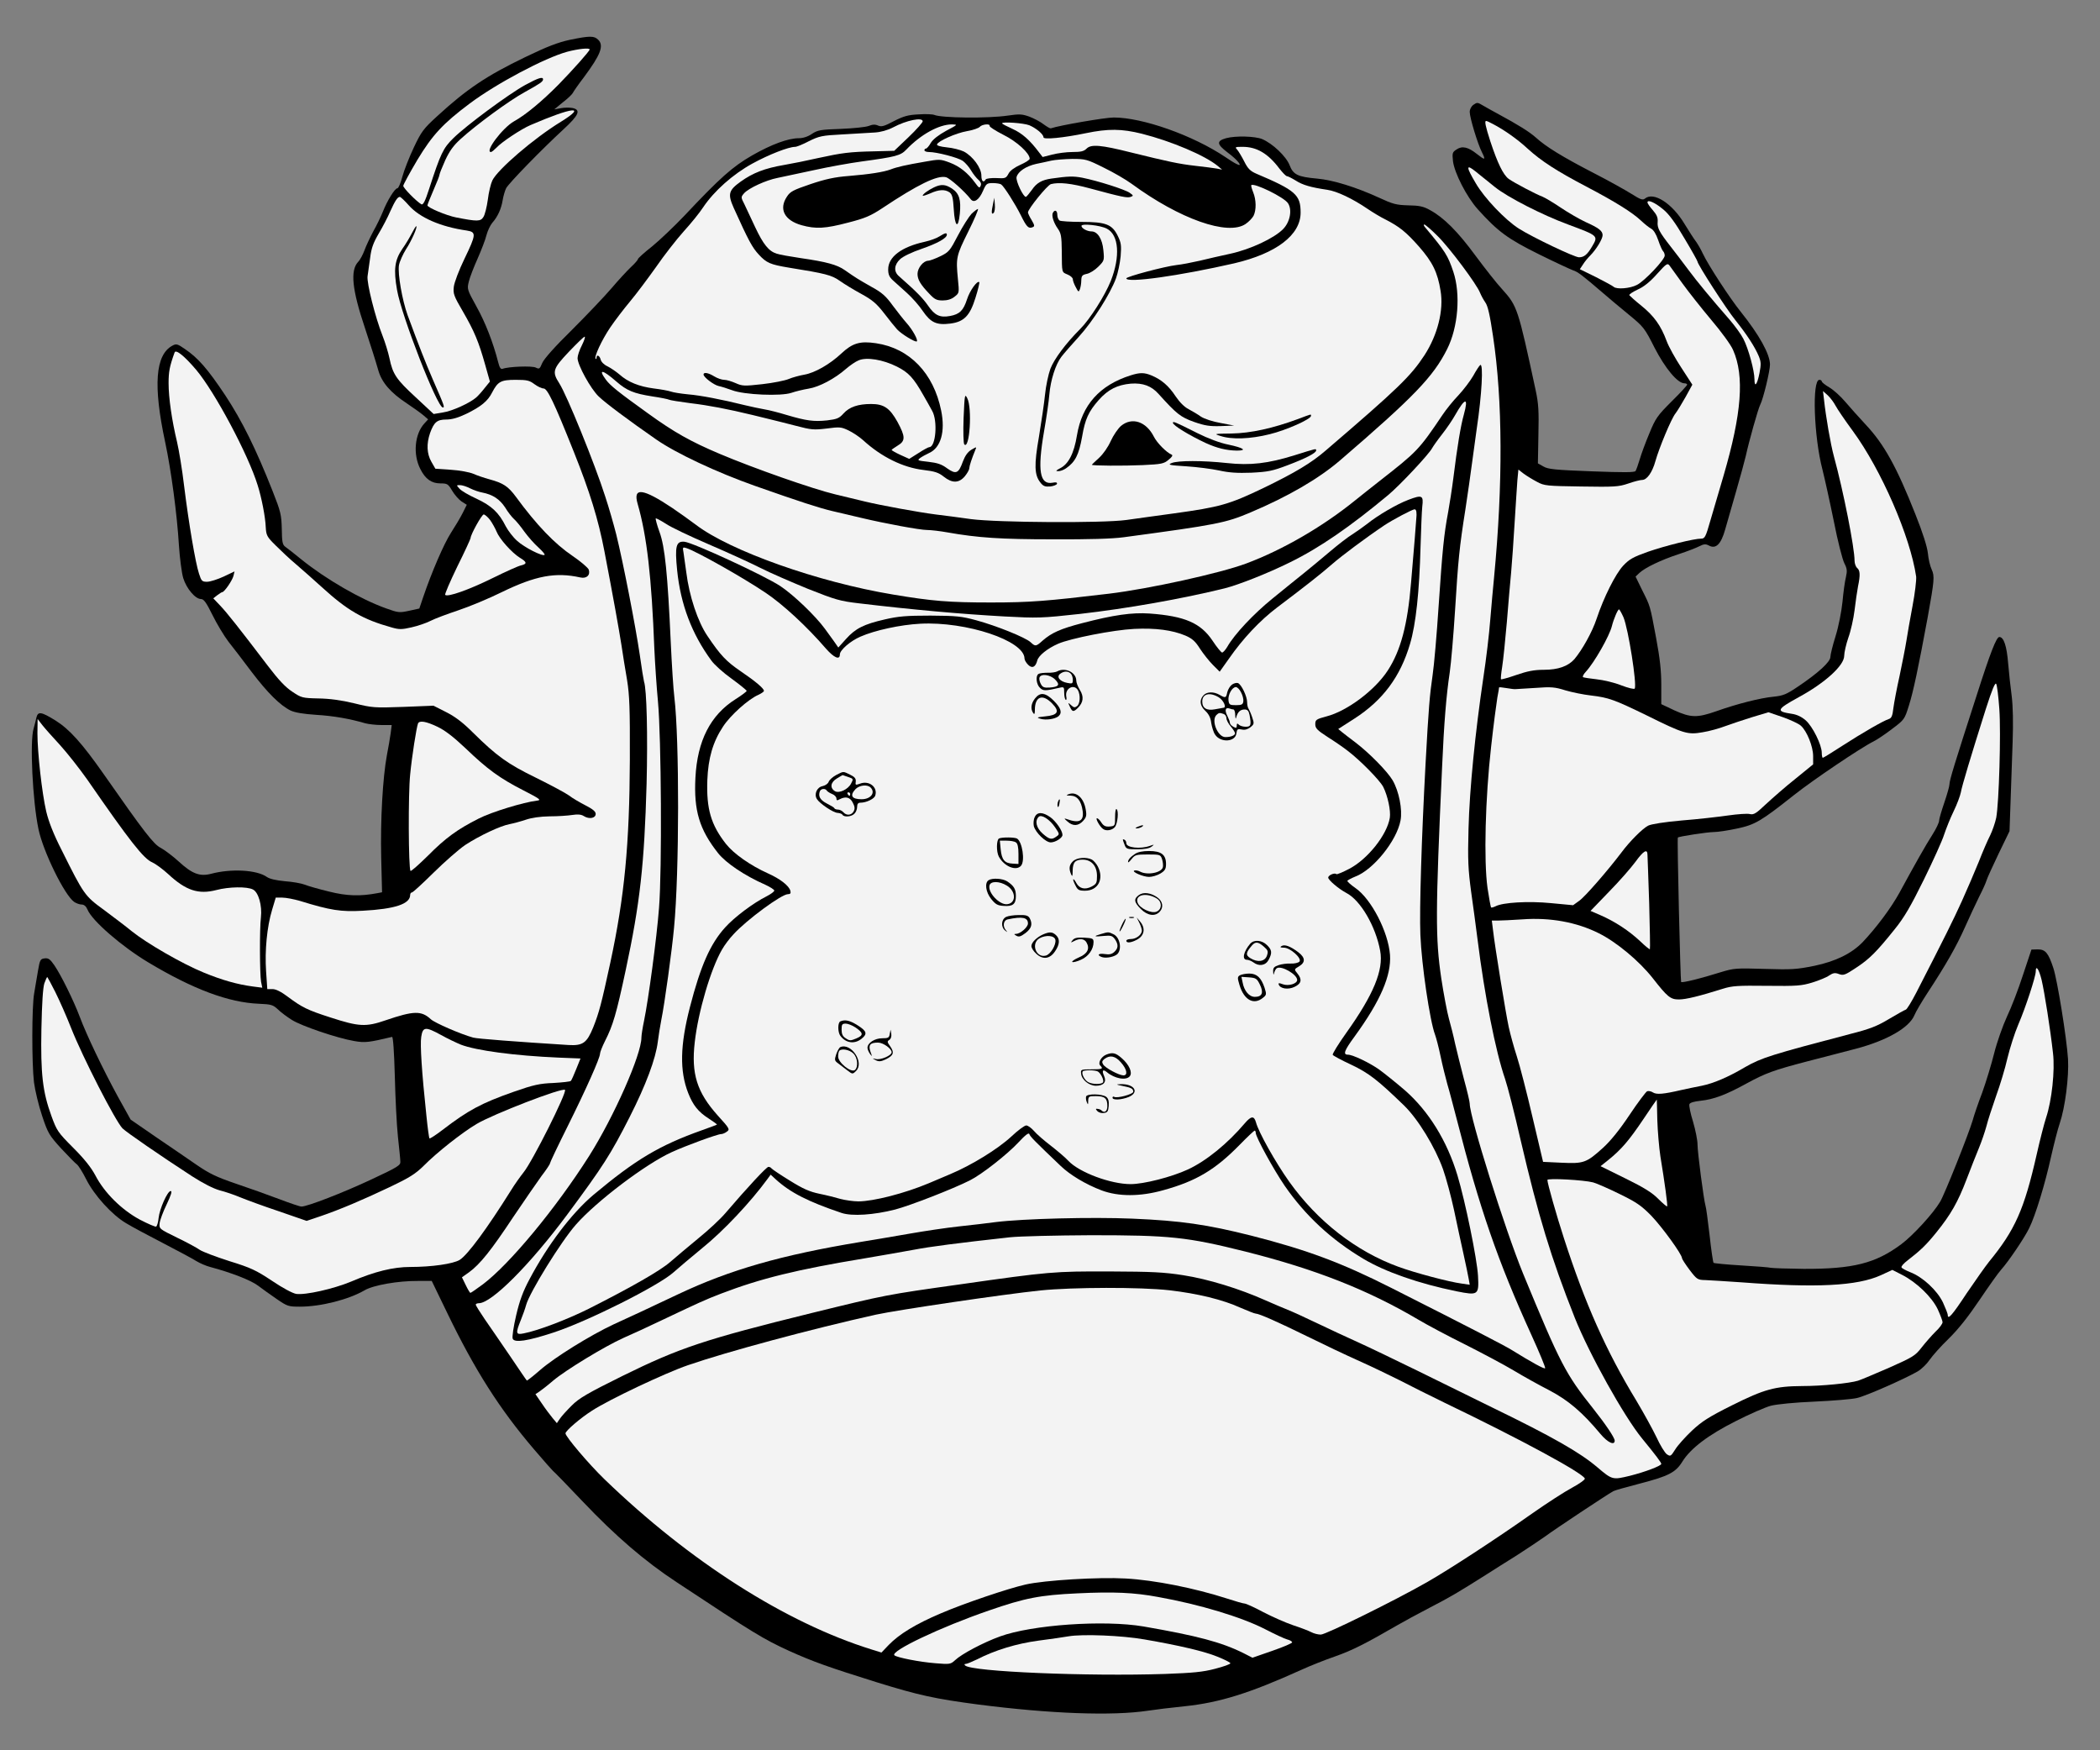 <?xml version="1.0" encoding="UTF-8" standalone="no"?>
<!DOCTYPE svg PUBLIC "-//W3C//DTD SVG 1.1//EN" "http://www.w3.org/Graphics/SVG/1.1/DTD/svg11.dtd">
<svg version="1.1" xmlns:dc="http://purl.org/dc/elements/1.1/" xmlns="http://www.w3.org/2000/svg" xmlns:xl="http://www.w3.org/1999/xlink" viewBox="33.75 85.5 297 247.5" width="297" height="247.5">
  <rect x="33.75" y="85.5" width="297" height="247.5" fill="#808080" stroke="none"/>
  <defs>
    <clipPath id="artboard_clip_path">
      <path d="M 33.75 85.5 L 330.75 85.5 L 330.75 323.625 L 313.875 333 L 33.75 333 Z"/>
    </clipPath>
  </defs>
  <g id="Crab_(4)" stroke="none" stroke-dasharray="none" fill="none" stroke-opacity="1" fill-opacity="1">
    <title>Crab (4)</title>
    <g id="Crab_(4)_Art" clip-path="url(#artboard_clip_path)">
      <title>Art</title>
      <g id="Group_113">
        <g id="Graphic_209">
          <path d="M 114.336 91.132 C 112.652 91.498 111.114 92.084 107.991 93.597 C 102.572 96.209 99.766 98.088 95.592 101.919 C 93.64 103.701 93.347 104.092 92.273 106.361 C 91.639 107.704 90.907 109.558 90.662 110.461 C 90.418 111.389 90.101 112.121 89.955 112.121 C 89.589 112.121 88.515 113.878 87.905 115.416 C 87.636 116.099 87.026 117.368 86.538 118.223 C 86.074 119.101 85.513 120.297 85.293 120.907 C 85.074 121.493 84.683 122.249 84.39 122.542 C 83.268 123.763 83.536 126.447 85.366 131.89 C 86.245 134.574 86.782 136.234 87.246 137.845 C 87.734 139.578 88.978 141.017 91.273 142.531 C 92.151 143.116 93.176 143.849 93.591 144.19 L 94.299 144.8 L 93.786 145.362 C 92.395 146.85 92.127 149.755 93.201 151.829 C 93.908 153.245 94.787 153.855 96.032 153.855 C 97.008 153.855 97.13 153.928 97.691 154.88 C 98.033 155.466 98.643 156.149 99.034 156.417 L 99.766 156.881 L 99.18 158.053 C 98.863 158.687 98.106 159.956 97.52 160.859 C 96.52 162.421 94.811 166.375 93.591 169.963 L 93.054 171.549 L 91.614 171.866 C 90.248 172.159 90.101 172.159 88.344 171.525 C 84.732 170.231 79.875 167.424 76.385 164.618 C 75.384 163.788 74.335 162.983 74.091 162.812 C 73.7 162.519 73.627 162.128 73.603 160.298 C 73.554 158.297 73.456 157.857 72.309 154.953 C 69.918 148.901 67.99 145.02 65.598 141.384 C 63.108 137.649 61.766 136.112 59.887 134.843 C 58.837 134.111 58.667 134.086 58.13 134.379 C 55.713 135.673 55.396 140.017 57.105 147.998 C 57.959 152 58.789 158.199 59.057 162.641 C 59.179 164.447 59.448 166.546 59.667 167.254 C 60.131 168.742 61.376 170.207 62.181 170.207 C 62.571 170.207 62.938 170.719 63.792 172.452 C 64.402 173.697 65.427 175.405 66.061 176.235 C 66.72 177.065 68.185 178.968 69.332 180.506 C 71.577 183.459 73.359 185.241 74.848 185.973 C 75.482 186.266 76.654 186.461 78.46 186.583 C 80.925 186.729 83.268 187.144 85.415 187.779 C 85.879 187.901 86.904 188.023 87.709 188.023 L 89.149 188.023 L 89.003 189.17 C 88.905 189.829 88.686 191.22 88.466 192.294 C 87.88 195.467 87.539 201.446 87.661 206.742 L 87.783 211.672 L 87.148 211.794 C 84.707 212.258 82.804 212.209 80.29 211.574 C 78.874 211.233 77.337 210.793 76.849 210.598 C 76.361 210.403 75.092 210.183 74.042 210.11 C 72.797 209.988 71.894 209.793 71.48 209.5 C 70.064 208.499 66.428 208.304 63.597 209.061 C 62.01 209.476 60.912 209.061 59.033 207.328 C 58.178 206.547 57.031 205.693 56.494 205.4 C 55.494 204.912 54.151 203.179 48.392 194.93 C 45.341 190.586 43.584 188.633 41.607 187.388 C 39.557 186.119 39.118 186.07 38.898 186.973 C 38.825 187.364 38.629 188.047 38.507 188.511 C 37.946 190.293 38.361 198.81 39.191 202.74 C 39.85 205.912 42.876 212.087 44.243 213.039 C 44.536 213.234 44.999 213.405 45.292 213.405 C 45.634 213.405 45.927 213.649 46.122 214.113 C 46.757 215.699 51.003 219.36 54.713 221.581 C 61.058 225.388 66.086 227.267 70.381 227.438 C 72.114 227.511 72.358 227.585 73.066 228.244 C 73.481 228.659 74.384 229.317 75.043 229.732 C 76.41 230.587 81.413 232.295 83.853 232.71 C 85.366 232.978 85.928 232.905 89.198 232.124 C 89.345 232.1 89.491 234.15 89.589 237.689 C 89.662 240.764 89.857 244.62 90.028 246.231 C 90.199 247.841 90.37 249.428 90.37 249.745 C 90.418 250.282 90.028 250.526 86.269 252.283 C 82.267 254.162 77.215 256.115 76.385 256.115 C 76.165 256.115 74.726 255.627 73.188 255.041 C 71.65 254.455 68.893 253.479 67.087 252.869 C 64.377 251.942 63.352 251.453 61.546 250.209 C 60.302 249.355 57.715 247.573 55.762 246.255 L 52.223 243.814 L 50.393 240.52 C 48.294 236.664 46 231.88 45.024 229.269 C 44.17 226.999 42.388 223.387 41.436 221.996 C 40.85 221.142 40.582 220.946 40.069 221.019 C 39.459 221.093 39.386 221.215 39.118 222.801 C 38.971 223.729 38.703 225.168 38.581 225.974 C 38.239 227.853 38.239 235.858 38.556 238.543 C 38.703 239.69 39.215 241.813 39.703 243.278 C 40.533 245.767 40.704 246.035 42.412 247.915 C 43.413 248.988 44.414 250.013 44.633 250.16 C 44.853 250.331 45.439 251.258 45.927 252.234 C 47.074 254.529 49.588 257.286 51.564 258.458 C 52.394 258.97 54.786 260.24 56.861 261.313 C 58.935 262.387 61.034 263.51 61.522 263.827 C 62.01 264.12 62.889 264.511 63.474 264.657 C 66.476 265.462 69.234 266.536 70.235 267.293 C 70.845 267.757 72.041 268.611 72.895 269.196 C 74.384 270.221 74.555 270.27 76.165 270.27 C 79.119 270.27 83.048 269.27 85.318 267.952 C 86.562 267.22 90.101 266.609 92.859 266.634 L 94.811 266.634 L 97.008 271.173 C 100.913 279.252 104.403 284.743 109.284 290.454 C 110.675 292.089 111.895 293.456 111.969 293.505 C 112.066 293.553 113.946 295.481 116.166 297.824 C 120.779 302.681 124.904 306.244 129.468 309.246 C 140.426 316.495 141.719 317.276 145.331 318.935 C 148.797 320.497 150.945 321.254 157.729 323.377 C 163.709 325.232 165.979 325.72 172.08 326.526 C 182.33 327.843 191.068 328.161 196.095 327.404 C 197.047 327.258 199.39 326.965 201.343 326.77 C 206.248 326.257 210.519 324.915 217.694 321.669 C 218.963 321.083 221.184 320.204 222.6 319.716 C 224.967 318.887 226.846 317.935 231.362 315.323 C 232.24 314.811 234.315 313.688 235.999 312.81 C 238.879 311.321 239.83 310.759 243.931 308.172 C 244.882 307.562 246.81 306.342 248.226 305.463 C 249.641 304.56 251.447 303.34 252.253 302.779 C 253.595 301.778 260.99 296.873 261.918 296.36 C 262.137 296.238 263.797 295.774 265.578 295.311 C 269.727 294.237 270.728 293.724 271.68 292.187 C 272.851 290.307 275.316 288.428 279.246 286.451 C 281.149 285.475 283.395 284.499 284.2 284.279 C 285.079 284.06 287.544 283.815 290.423 283.693 C 293.035 283.571 295.744 283.352 296.403 283.181 C 297.623 282.912 303.114 280.496 304.969 279.422 C 305.506 279.105 306.263 278.373 306.653 277.787 C 307.044 277.226 308.24 275.859 309.362 274.785 C 310.705 273.467 312.12 271.686 313.731 269.294 C 315.049 267.342 316.416 265.414 316.782 265.023 C 317.758 263.949 320.052 260.581 320.735 259.166 C 321.614 257.408 323.005 252.845 323.835 249.037 C 324.25 247.231 324.787 245.108 325.055 244.351 C 325.812 242.13 326.373 237.786 326.227 235.248 C 326.031 232.222 324.714 224.07 324.152 222.386 C 323.444 220.238 323.03 219.75 321.956 219.75 L 321.053 219.775 L 319.857 223.362 C 319.222 225.339 318.197 228 317.587 229.269 C 317.001 230.538 316.171 232.881 315.781 234.443 C 315.391 236.005 314.634 238.494 314.097 239.983 C 313.536 241.447 312.926 243.229 312.73 243.961 C 312.169 245.865 308.777 254.382 308.142 255.432 C 307.166 257.091 304.286 260.215 302.651 261.435 C 299.014 264.144 295.842 264.95 288.861 264.925 C 286.592 264.901 284.517 264.828 284.224 264.779 C 283.956 264.706 282.028 264.559 279.978 264.437 C 277.928 264.315 276.171 264.144 276.097 264.071 C 276.024 263.998 275.756 262.241 275.536 260.166 C 275.292 258.116 275.048 256.213 274.95 255.969 C 274.706 255.139 273.828 248.452 273.828 247.329 C 273.828 246.719 273.535 245.279 273.193 244.107 C 272.827 242.96 272.607 241.838 272.68 241.642 C 272.754 241.423 273.339 241.252 274.267 241.154 C 276.097 240.959 277.83 240.324 280.71 238.738 C 283.443 237.249 284.566 236.834 289.325 235.59 C 291.351 235.077 294.475 234.247 296.281 233.784 C 300.601 232.637 303.773 230.831 304.506 229.049 C 304.701 228.561 305.555 227.121 306.385 225.852 C 308.996 221.874 310.461 219.287 311.656 216.602 C 312.291 215.187 313.194 213.234 313.658 212.307 C 314.146 211.355 314.61 210.33 314.707 209.988 C 314.805 209.646 315.586 207.938 316.416 206.205 L 317.953 203.032 L 318.1 198.883 C 318.173 196.589 318.319 192.806 318.392 190.464 C 318.49 187.657 318.441 185.436 318.27 183.996 C 318.1 182.776 317.88 180.677 317.758 179.286 C 317.563 176.87 317.148 175.576 316.513 175.576 C 316.098 175.576 315.244 177.773 313.292 183.874 C 310.192 193.465 309.46 195.833 309.46 196.394 C 309.46 196.687 309.118 197.858 308.728 199.006 C 308.337 200.153 307.996 201.3 307.996 201.544 C 307.996 201.812 307.581 202.691 307.068 203.496 C 306.068 205.058 304.53 207.792 302.382 211.745 C 301.211 213.869 299.185 216.602 297.184 218.725 C 295.646 220.312 293.401 221.434 290.375 222.069 C 287.836 222.581 287.178 222.63 283.321 222.508 C 279.27 222.386 278.977 222.411 277.122 222.972 C 274.34 223.851 271.655 224.51 271.509 224.363 C 271.411 224.241 270.923 204.131 271.045 203.935 C 271.118 203.789 275.243 203.155 276.146 203.155 C 276.683 203.155 278.147 202.935 279.392 202.666 C 281.955 202.129 282.784 201.641 287.495 197.907 C 290.179 195.784 296.94 191.22 298.721 190.341 C 299.185 190.122 300.381 189.316 301.333 188.584 C 303.09 187.266 303.114 187.218 303.725 185.265 C 304.335 183.361 305.067 179.896 306.385 172.769 C 307.312 167.595 307.385 166.985 306.946 166.033 C 306.726 165.57 306.482 164.545 306.409 163.739 C 306.312 162.812 305.677 160.811 304.652 158.248 C 301.992 151.512 300.21 148.315 297.648 145.581 C 296.696 144.556 295.378 143.092 294.719 142.311 C 294.084 141.554 293.059 140.627 292.474 140.285 C 291.888 139.944 291.4 139.553 291.4 139.431 C 291.4 139.309 291.253 139.211 291.058 139.211 C 290.009 139.211 290.277 147.241 291.497 151.902 C 291.815 153.172 292.547 156.466 293.108 159.224 C 293.645 161.982 294.328 164.642 294.597 165.155 C 294.987 165.911 295.012 166.229 294.817 167.107 C 294.67 167.669 294.45 169.255 294.328 170.622 C 294.182 172.013 293.767 174.136 293.352 175.454 C 292.937 176.772 292.62 178.09 292.62 178.383 C 292.62 179.09 290.936 180.628 288.154 182.507 C 286.397 183.703 285.957 183.874 284.566 184.02 C 282.736 184.191 279.441 185.021 276.488 186.07 C 273.779 187.022 272.876 186.998 270.557 185.948 L 268.702 185.07 L 268.702 182.336 C 268.702 180.335 268.507 178.578 267.97 175.698 C 267.092 171.012 267.165 171.281 265.993 168.938 L 265.066 167.034 L 265.603 166.521 C 266.408 165.765 268.702 164.667 271.167 163.861 C 272.363 163.471 273.681 162.958 274.096 162.739 C 274.731 162.421 274.975 162.397 275.438 162.641 C 276.415 163.178 277.147 162.47 277.732 160.396 C 278.001 159.419 278.709 156.954 279.294 154.953 C 279.88 152.927 280.49 150.682 280.661 149.95 C 281.1 147.924 282.394 143.312 282.687 142.75 C 283.126 141.92 284.078 137.942 284.078 137.039 C 284.054 135.551 282.565 132.866 279.929 129.571 C 278.416 127.692 275.365 123.03 274.584 121.371 C 274.316 120.785 273.876 120.029 273.632 119.687 C 273.364 119.345 272.632 118.223 271.997 117.173 C 270.24 114.244 267.604 112.56 266.384 113.585 C 266.091 113.829 265.774 113.732 264.505 112.926 C 263.65 112.39 261.21 111.023 259.062 109.925 C 254.718 107.679 252.375 106.239 250.959 104.946 C 250.056 104.14 248.494 103.164 245.517 101.553 C 244.785 101.163 243.833 100.626 243.418 100.382 C 242.735 99.967 242.637 99.967 242.149 100.309 C 241.832 100.528 241.612 100.943 241.612 101.334 C 241.612 102.139 242.735 105.849 243.345 107.045 C 243.906 108.167 243.784 108.192 242.613 107.264 C 241.392 106.288 240.538 106.093 239.757 106.63 C 239.147 107.02 239.123 107.142 239.245 108.314 C 239.464 109.973 241.148 113.293 242.735 115.074 C 245.566 118.223 246.981 119.272 251.423 121.468 C 253.742 122.616 255.914 123.616 256.255 123.738 C 256.866 123.909 257.647 124.519 260.404 126.887 C 261.161 127.546 262.821 128.937 264.041 129.937 C 266.213 131.719 266.335 131.865 267.751 134.672 C 269.264 137.601 270.997 139.675 271.948 139.7 C 272.168 139.7 272.363 139.773 272.363 139.895 C 272.363 139.992 271.387 141.066 270.167 142.262 C 268.165 144.263 267.897 144.63 267.018 146.777 C 266.481 148.046 265.871 149.706 265.652 150.463 C 265.432 151.195 265.163 151.951 265.066 152.098 C 264.944 152.317 263.406 152.317 258.842 152.147 C 253.668 151.951 252.692 151.854 252.033 151.463 L 251.252 151.024 L 251.325 146.997 C 251.399 143.653 251.35 142.604 250.935 140.676 C 248.421 129.01 248.348 128.79 246.176 126.374 C 245.444 125.593 243.76 123.445 242.417 121.639 C 239.928 118.247 237.927 116.246 235.974 115.196 C 235.071 114.684 234.461 114.562 232.924 114.537 C 231.215 114.488 230.751 114.366 228.75 113.439 C 225.553 111.975 222.283 110.95 220.013 110.754 C 217.279 110.51 216.645 110.193 216.132 108.851 C 215.644 107.606 213.741 105.8 212.252 105.165 C 211.227 104.751 208.493 104.677 207.151 105.043 C 205.784 105.434 205.809 105.873 207.346 107.045 C 208.835 108.143 209.665 109.241 208.615 108.68 C 208.298 108.533 207.615 108.094 207.078 107.728 C 202.465 104.629 195.339 102.115 191.263 102.115 C 190.067 102.115 183.648 103.213 182.355 103.652 C 182.257 103.677 181.793 103.408 181.33 103.067 C 180.866 102.7 179.963 102.237 179.329 101.993 C 178.303 101.627 177.937 101.602 176.278 101.846 C 173.496 102.261 166.906 102.188 165.881 101.749 C 165.661 101.651 164.661 101.602 163.66 101.675 C 162.171 101.749 161.561 101.919 160.17 102.627 C 158.803 103.359 158.413 103.457 157.949 103.262 C 157.534 103.067 157.144 103.091 156.607 103.311 C 156.167 103.481 154.41 103.652 152.653 103.726 C 149.798 103.823 149.383 103.896 148.577 104.433 C 148.016 104.824 147.308 105.043 146.747 105.043 C 145.209 105.043 142.842 105.922 140.108 107.484 C 137.351 109.07 135.593 110.632 130.566 115.977 C 129.15 117.466 127.1 119.418 126.002 120.321 C 124.879 121.2 123.976 122.03 123.976 122.127 C 123.976 122.249 123.537 122.762 122.976 123.275 C 122.439 123.787 121.194 125.129 120.242 126.252 C 119.266 127.399 116.752 130.035 114.653 132.134 C 112.237 134.501 110.675 136.258 110.431 136.844 C 110.089 137.674 110.016 137.723 109.528 137.479 C 109.016 137.21 105.672 137.332 104.842 137.649 C 104.574 137.747 104.403 137.503 104.208 136.722 C 103.5 133.94 102.377 131.06 101.133 128.839 C 99.815 126.447 99.79 126.374 100.059 125.3 C 100.205 124.69 100.766 123.25 101.303 122.054 C 101.816 120.883 102.402 119.394 102.548 118.759 C 102.719 118.125 103.085 117.344 103.378 117.002 C 104.159 116.124 104.647 115.001 104.842 113.805 C 104.94 113.219 105.159 112.463 105.33 112.121 C 105.672 111.438 110.382 106.605 113.433 103.799 C 115.63 101.773 115.947 101.041 114.727 100.772 C 114.336 100.699 113.579 100.699 113.067 100.797 L 112.14 100.968 L 113.384 99.943 C 114.092 99.406 114.702 98.796 114.775 98.625 C 114.849 98.454 115.556 97.429 116.362 96.379 C 118.68 93.255 119.193 91.962 118.363 91.132 C 117.777 90.546 117.192 90.546 114.336 91.132 Z" fill="black"/>
        </g>
        <g id="Graphic_208">
          <path d="M 117.143 92.499 C 117.143 92.719 114.775 95.379 112.75 97.453 C 110.456 99.772 108.137 101.724 106.453 102.652 C 104.818 103.579 102.255 106.996 103.183 106.996 C 103.305 106.996 103.646 106.703 103.988 106.361 C 104.671 105.605 107.454 103.75 108.772 103.189 C 114.727 100.626 116.85 100.382 113.067 102.725 C 109.235 105.068 104.11 109.485 103.378 111.023 C 103.158 111.487 102.865 112.707 102.743 113.732 C 102.597 114.781 102.328 115.88 102.109 116.197 C 101.718 116.831 101.23 116.831 98.253 116.246 C 96.886 115.977 94.201 114.855 94.201 114.537 C 94.201 114.44 94.592 113.463 95.056 112.39 C 95.519 111.34 95.91 110.339 95.91 110.193 C 95.91 110.071 96.276 109.144 96.715 108.167 C 97.325 106.849 97.887 106.068 98.887 105.165 C 101.108 103.14 105.77 99.723 107.917 98.551 C 110.163 97.307 110.553 97.038 110.553 96.721 C 110.553 96.306 109.894 96.501 108.015 97.526 C 105.672 98.82 99.693 103.237 97.862 105.043 C 96.422 106.459 96.081 107.167 94.445 112.194 C 93.884 113.952 93.591 114.513 93.347 114.391 C 92.639 113.976 90.784 112.097 90.784 111.779 C 90.784 111.609 91.688 109.949 92.786 108.094 C 94.909 104.58 96.398 102.969 100.181 100.138 C 103.964 97.307 110.773 93.695 113.97 92.816 C 115.556 92.401 117.143 92.23 117.143 92.499 Z" fill="#f3f3f3"/>
        </g>
        <g id="Graphic_207">
          <path d="M 164.246 102.652 C 164.246 102.823 163.343 103.848 162.244 104.897 L 160.219 106.825 L 157.412 106.898 C 153.898 106.971 152.824 107.118 149.456 107.85 C 147.967 108.192 145.795 108.631 144.648 108.826 C 141.915 109.29 140.231 109.949 138.522 111.169 C 136.789 112.414 136.643 112.926 137.522 114.903 C 139.62 119.54 140.133 120.492 141.06 121.493 C 142.159 122.689 142.696 122.908 145.331 123.348 C 150.505 124.178 151.36 124.397 152.507 125.203 C 153.117 125.642 154.483 126.472 155.557 127.057 C 157.119 127.912 157.729 128.424 158.803 129.815 C 159.511 130.743 160.341 131.768 160.634 132.085 C 161.244 132.744 163.245 133.964 163.416 133.769 C 163.611 133.574 162.806 132.109 161.952 131.158 C 161.537 130.694 160.658 129.571 159.999 128.693 C 159.047 127.375 158.486 126.862 156.948 126.032 C 155.069 124.959 154.825 124.812 153.214 123.689 C 152.141 122.933 150.603 122.518 147.04 122.005 C 145.575 121.786 144.013 121.517 143.599 121.371 C 142.476 121.029 141.695 120.053 140.548 117.612 C 139.986 116.392 139.303 114.952 139.035 114.391 C 138.522 113.39 138.522 113.366 138.986 112.829 C 139.645 112.097 142.085 110.974 143.721 110.657 C 144.477 110.486 146.796 109.998 148.87 109.558 C 150.945 109.095 153.971 108.558 155.582 108.338 C 160.414 107.679 161.122 107.508 161.927 106.654 C 163.977 104.506 166.564 103.091 168.37 103.091 C 169.249 103.115 169.225 103.115 167.565 103.994 C 166.467 104.604 165.71 105.19 165.393 105.702 C 165.149 106.142 164.832 106.508 164.709 106.508 C 164.587 106.508 164.49 106.605 164.49 106.752 C 164.49 106.874 164.758 106.996 165.124 106.996 C 166.247 106.996 169.225 107.777 169.908 108.241 C 170.274 108.509 170.811 109.119 171.104 109.632 C 171.397 110.12 171.86 110.706 172.129 110.925 C 172.446 111.194 172.568 111.487 172.446 111.755 C 172.3 112.145 172.202 112.097 171.69 111.389 C 170.616 109.925 169.469 109.022 168.053 108.485 C 166.735 107.997 166.613 107.997 164.563 108.363 C 161.854 108.826 160.585 109.119 159.706 109.461 C 158.73 109.827 156.753 110.144 153.751 110.388 C 151.823 110.535 150.481 110.828 148.382 111.535 C 145.941 112.365 145.502 112.585 145.038 113.317 C 143.867 115.074 144.697 116.661 147.113 117.344 C 149.139 117.905 150.457 117.832 153.702 116.978 C 156.094 116.368 156.875 116.026 158.51 114.952 C 163.562 111.584 166.32 110.242 167.541 110.559 C 168.102 110.706 170.176 112.56 171.031 113.659 C 171.494 114.269 172.226 113.781 172.788 112.463 C 173.227 111.462 173.325 111.389 174.179 111.389 C 174.691 111.389 175.228 111.487 175.35 111.584 C 175.765 111.877 177.327 114.342 178.133 115.953 C 178.938 117.588 179.207 117.856 179.768 117.637 C 180.11 117.515 180.085 117.368 179.646 116.612 C 179.353 116.148 179.133 115.66 179.133 115.538 C 179.133 115.05 181.867 111.682 182.379 111.535 C 183.526 111.242 185.21 111.413 187.919 112.145 C 192.434 113.366 193.167 113.512 193.655 113.341 C 194.07 113.195 194.07 113.146 193.508 112.756 C 192.849 112.292 189.018 111.072 186.821 110.632 C 185.528 110.388 184.82 110.413 182.428 110.754 C 181.086 110.95 180.354 111.365 179.695 112.341 C 179.304 112.878 178.938 113.317 178.84 113.341 C 178.474 113.366 177.376 111.072 177.523 110.535 C 177.718 109.754 178.865 108.997 180.28 108.68 C 180.915 108.558 181.891 108.338 182.428 108.216 C 182.965 108.094 184.283 107.997 185.381 107.972 C 187.26 107.972 187.48 108.021 189.823 109.192 C 191.19 109.851 192.996 110.901 193.826 111.511 C 200.586 116.465 207.395 118.881 209.909 117.173 C 210.348 116.88 210.861 116.343 211.032 116.026 C 211.446 115.196 211.422 113.756 210.983 112.682 C 210.788 112.194 210.666 111.755 210.714 111.682 C 211.105 111.316 215.376 113.39 215.913 114.244 C 216.523 115.172 216.206 116.88 215.229 117.881 C 213.985 119.174 210.592 120.761 207.786 121.371 C 206.443 121.664 204.491 122.103 203.417 122.371 C 202.343 122.616 200.854 122.908 200.122 122.982 C 198.463 123.177 193.045 124.617 193.045 124.861 C 193.045 125.569 200.61 124.495 208.298 122.738 C 214.253 121.346 217.694 118.735 217.694 115.562 C 217.694 113.049 216.987 112.414 211.398 110.047 C 210.568 109.681 210.226 109.339 209.738 108.363 C 209.396 107.679 208.933 106.923 208.737 106.679 C 208.371 106.288 208.42 106.264 209.494 106.264 C 211.471 106.264 213.082 107.191 214.692 109.339 C 215.156 109.925 215.62 110.413 215.766 110.413 C 215.888 110.413 216.425 110.681 216.987 111.023 C 217.963 111.657 219.134 111.999 221.477 112.341 C 222.82 112.536 225.04 113.585 227.188 115.05 C 227.945 115.562 229.043 116.221 229.653 116.514 C 231.654 117.539 232.606 118.296 234.437 120.37 C 236.365 122.567 237.072 124.031 237.487 126.618 C 237.951 129.376 237.072 132.842 235.218 135.721 C 233.265 138.699 231.484 140.432 221.258 149.193 C 219.232 150.951 216.913 152.342 212.423 154.514 C 207.59 156.832 206.297 157.198 199.756 158.101 C 197.34 158.419 194.314 158.858 193.045 159.029 C 189.677 159.493 174.838 159.395 171.079 158.907 C 169.542 158.687 167.297 158.394 166.076 158.248 C 163.611 157.931 158.291 156.954 156.07 156.417 C 155.264 156.222 153.41 155.783 151.921 155.417 C 148.724 154.66 140.328 151.707 135.545 149.682 C 131.444 147.949 129.053 146.606 125.416 143.971 C 121.17 140.92 120.071 140.041 119.437 139.187 C 118.29 137.625 118.973 137.747 120.926 139.456 C 122.414 140.749 123.391 141.139 126.002 141.554 C 127.173 141.725 128.247 141.945 128.369 142.018 C 128.491 142.091 129.834 142.311 131.347 142.506 C 134.007 142.823 136.667 143.336 140.206 144.19 C 141.158 144.434 142.354 144.727 142.891 144.849 C 143.428 144.971 144.941 145.362 146.283 145.703 C 148.504 146.289 148.846 146.314 150.676 146.094 C 152.507 145.85 152.726 145.874 153.751 146.362 C 154.361 146.655 155.289 147.265 155.826 147.753 C 158.413 150.121 161.464 151.61 164.319 151.951 C 165.954 152.147 166.491 152.317 167.223 152.903 C 168.419 153.855 169.371 153.831 170.201 152.854 C 170.542 152.439 170.835 151.927 170.835 151.707 C 170.86 151.341 171.177 150.365 171.69 149.12 C 171.885 148.656 171.885 148.656 171.128 149.096 C 170.616 149.413 170.25 149.926 169.932 150.755 C 169.322 152.464 168.956 152.61 167.711 151.732 C 166.93 151.146 166.32 150.951 165.051 150.804 C 163.514 150.633 163.44 150.609 163.88 150.267 C 164.148 150.072 164.734 149.755 165.149 149.559 C 166.808 148.827 167.467 146.533 166.857 143.556 C 165.783 138.26 162.391 134.745 157.656 134.037 C 155.387 133.696 154.313 134.013 152.751 135.477 C 151.115 137.015 148.968 138.235 147.503 138.479 C 146.82 138.601 145.819 138.87 145.307 139.089 C 144.794 139.309 143.11 139.651 141.573 139.822 C 138.986 140.114 138.717 140.09 137.79 139.675 C 137.229 139.431 136.521 139.211 136.179 139.211 C 135.838 139.211 135.203 138.992 134.764 138.723 C 133.934 138.211 133.25 138.089 133.25 138.455 C 133.25 138.845 134.715 139.944 135.398 140.09 C 135.764 140.163 136.618 140.432 137.277 140.676 C 138.986 141.335 144.233 141.554 145.697 141.042 C 146.259 140.847 147.357 140.578 148.114 140.456 C 149.627 140.212 151.823 139.041 153.41 137.649 C 153.947 137.186 154.752 136.624 155.191 136.454 C 156.314 135.965 158.632 136.356 160.585 137.332 C 162.244 138.162 162.952 138.919 164.368 141.432 C 164.783 142.14 165.32 143.116 165.588 143.604 C 166.393 145.02 166.101 148.73 165.173 148.73 C 165.051 148.73 164.368 149.096 163.66 149.559 L 162.342 150.389 L 161.097 149.828 C 160.414 149.511 159.853 149.193 159.853 149.12 C 159.853 149.071 160.243 148.803 160.707 148.51 C 161.83 147.851 161.805 147.241 160.683 145.166 C 159.584 143.19 158.754 142.628 156.948 142.628 C 155.118 142.628 153.873 143.043 153.044 143.971 C 152.433 144.654 152.116 144.776 150.725 144.947 C 148.821 145.142 147.772 144.996 145.038 144.19 C 143.916 143.849 142.5 143.482 141.866 143.385 C 141.207 143.263 139.986 143.019 139.108 142.799 C 135.862 141.994 132.836 141.408 131.054 141.262 C 130.053 141.164 128.955 140.993 128.638 140.871 C 128.296 140.749 127.222 140.554 126.222 140.432 C 124.147 140.163 122.561 139.529 121.365 138.455 C 120.877 138.04 120.12 137.527 119.681 137.308 C 119.193 137.088 118.778 136.673 118.705 136.356 C 118.558 135.77 118.119 135.575 118.119 136.088 C 118.119 136.234 118.07 136.307 117.997 136.234 C 117.728 135.99 118.876 133.549 120.047 131.817 C 120.706 130.84 121.975 129.181 122.854 128.131 C 123.757 127.057 125.392 124.861 126.539 123.25 C 127.662 121.615 129.419 119.37 130.444 118.223 C 131.469 117.1 132.714 115.562 133.202 114.806 C 134.739 112.512 137.399 110.144 140.157 108.631 C 142.525 107.338 145.283 106.264 146.21 106.264 C 146.43 106.264 147.333 105.898 148.162 105.458 C 149.602 104.751 149.993 104.653 152.897 104.506 C 154.654 104.409 156.68 104.287 157.437 104.238 C 158.315 104.189 159.267 103.921 160.072 103.506 C 161.952 102.505 164.246 102.042 164.246 102.652 Z" fill="#f3f3f3"/>
        </g>
        <g id="Graphic_206">
          <path d="M 244.858 103.018 C 246.42 103.823 248.372 105.19 249.788 106.508 C 251.74 108.289 253.912 109.681 258.086 111.877 C 262.186 114.025 264.602 115.538 265.822 116.685 C 266.311 117.149 266.945 117.661 267.262 117.832 C 267.604 118.003 267.97 118.589 268.263 119.443 C 268.507 120.175 268.824 120.883 268.946 121.005 C 269.093 121.151 269.19 121.42 269.19 121.639 C 269.19 122.225 266.335 125.251 265.261 125.788 C 264.285 126.301 262.381 126.447 261.966 126.057 C 261.844 125.935 260.722 125.325 259.477 124.69 L 257.183 123.567 L 257.622 122.908 C 257.842 122.542 258.305 121.981 258.647 121.639 C 259.501 120.785 260.404 119.296 260.404 118.759 C 260.404 118.149 259.867 117.734 257.964 116.88 C 257.085 116.465 255.523 115.562 254.474 114.855 C 253.424 114.147 252.277 113.463 251.911 113.317 C 250.935 112.951 247.933 111.365 247.128 110.803 C 246.347 110.217 245.566 108.631 244.516 105.458 C 243.833 103.335 243.686 102.603 243.931 102.603 C 244.028 102.603 244.419 102.774 244.858 103.018 Z" fill="#f3f3f3"/>
        </g>
        <g id="Graphic_205">
          <path d="M 179.329 103.213 C 180.329 103.652 181.33 104.482 181.33 104.921 C 181.33 105.263 184.136 104.995 187.309 104.336 C 190.482 103.677 192.386 103.701 195.241 104.409 C 199.463 105.483 204.174 107.484 205.98 108.973 L 206.59 109.485 L 205.858 109.339 C 205.467 109.266 204.076 109.095 202.807 108.948 C 200.464 108.68 199 108.363 193.655 107.045 C 189.481 105.995 188.066 105.873 187.431 106.508 C 187.041 106.898 186.626 106.996 185.406 106.996 C 184.576 106.996 183.282 107.167 182.55 107.362 L 181.208 107.704 L 180.72 107.069 C 179.402 105.312 178.303 104.336 176.937 103.726 C 176.131 103.359 175.472 103.018 175.472 102.945 C 175.472 102.676 178.523 102.896 179.329 103.213 Z" fill="#f3f3f3"/>
        </g>
        <g id="Graphic_204">
          <path d="M 173.715 103.311 C 173.666 103.433 174.545 103.994 175.643 104.555 C 177.571 105.507 179.377 107.167 179.377 107.948 C 179.377 108.094 178.792 108.485 178.059 108.802 C 177.205 109.192 176.595 109.632 176.375 110.071 C 176.034 110.706 175.936 110.754 174.667 110.681 C 173.91 110.657 173.251 110.73 173.154 110.876 C 172.837 111.413 172.544 111.12 172.544 110.315 C 172.544 109.241 171.323 107.582 170.054 106.923 C 169.542 106.679 168.468 106.41 167.663 106.337 C 166.735 106.239 166.223 106.093 166.271 105.922 C 166.393 105.458 168.956 104.311 170.518 104.043 C 171.348 103.896 172.153 103.628 172.324 103.433 C 172.641 103.067 173.813 102.945 173.715 103.311 Z" fill="#f3f3f3"/>
        </g>
        <g id="Graphic_203">
          <path d="M 245.175 111.95 C 246.957 113.39 251.887 115.904 255.523 117.246 C 259.843 118.857 259.819 118.833 258.891 120.395 C 258.232 121.517 257.769 121.883 257.061 121.883 C 256.426 121.883 250.544 119.077 248.568 117.832 C 246.64 116.612 243.662 113.488 242.466 111.413 C 241.075 109.07 241.075 108.655 242.417 109.729 C 242.979 110.193 244.223 111.194 245.175 111.95 Z" fill="#f3f3f3"/>
        </g>
        <g id="Graphic_202">
          <path d="M 91.565 114.537 C 93.103 116.27 96.032 117.564 99.766 118.1 C 101.133 118.32 101.108 118.637 99.424 122.127 C 98.668 123.689 98.009 125.422 97.935 126.032 C 97.813 127.033 97.935 127.35 99.229 129.571 C 100.84 132.353 101.45 133.818 102.377 137.113 L 103.036 139.456 L 102.304 140.359 C 101.914 140.871 101.377 141.457 101.133 141.676 C 100.23 142.482 97.716 143.629 96.398 143.824 L 95.08 144.044 L 92.542 141.676 C 89.784 139.138 89.296 138.406 88.832 136.161 C 88.661 135.355 88.222 133.915 87.856 132.988 C 86.806 130.328 85.61 125.544 85.733 124.568 C 85.806 124.104 85.977 122.908 86.099 121.957 C 86.269 120.565 86.562 119.809 87.319 118.515 C 87.856 117.612 88.588 116.221 88.93 115.416 C 89.613 113.903 89.979 113.341 90.296 113.341 C 90.418 113.341 90.98 113.878 91.565 114.537 Z" fill="#f3f3f3"/>
        </g>
        <g id="Graphic_201">
          <path d="M 268.995 115.123 C 269.801 115.782 270.704 117.027 271.973 119.199 C 272.998 120.907 273.828 122.396 273.828 122.494 C 273.828 122.884 277.903 129.205 279.197 130.791 C 280.759 132.744 281.93 134.526 282.492 135.868 C 282.809 136.649 282.833 137.015 282.589 138.26 C 282.272 139.895 281.881 140.383 281.881 139.138 C 281.881 137.918 281.027 134.794 280.319 133.427 C 280.002 132.793 279.124 131.597 278.416 130.767 C 275.756 127.716 273.803 125.373 272.485 123.592 C 271.729 122.591 270.655 121.151 270.069 120.419 C 268.409 118.296 268.117 117.734 268.19 116.88 C 268.239 116.27 268.068 115.88 267.506 115.221 C 267.092 114.757 266.75 114.269 266.75 114.122 C 266.75 113.659 267.824 114.147 268.995 115.123 Z" fill="#f3f3f3"/>
        </g>
        <g id="Graphic_200">
          <path d="M 237.072 118.881 C 238.781 120.565 242.637 125.739 243.076 126.911 C 243.223 127.277 243.54 127.863 243.809 128.253 C 244.175 128.741 244.467 130.059 244.907 133.037 C 246.273 142.091 246.322 153.928 245.053 167.156 C 244.907 168.498 244.687 171.183 244.516 173.135 C 244.37 175.088 243.931 178.773 243.54 181.311 C 242.393 189.024 241.588 197.053 241.441 202.666 C 241.319 207.157 241.392 208.451 241.807 211.574 C 242.1 213.576 242.491 216.602 242.71 218.286 C 243.711 226.316 245.273 234.199 246.615 238.079 C 246.957 239.08 247.957 242.96 248.812 246.719 C 251.325 257.482 253.107 263.363 256.475 271.857 C 258.525 276.982 263.431 285.792 265.993 288.916 C 267.97 291.332 268.702 292.309 268.702 292.504 C 268.702 292.772 266.481 293.627 264.26 294.188 C 261.82 294.774 261.771 294.774 259.672 292.992 C 257.207 290.893 253.327 288.672 244.785 284.523 C 242.442 283.376 237.78 281.082 234.412 279.422 C 231.069 277.787 227.164 275.908 225.748 275.273 C 224.333 274.639 221.819 273.467 220.135 272.662 C 218.451 271.857 216.547 270.978 215.864 270.71 C 215.205 270.441 213.789 269.855 212.764 269.392 C 209.055 267.732 204.588 266.365 201.123 265.828 C 198.365 265.389 196.608 265.316 190.726 265.291 C 182.843 265.267 182.16 265.316 169.493 267.122 C 159.072 268.586 159.072 268.586 148.626 271.149 C 133.373 274.907 129.834 276.103 121.804 280.057 C 116.825 282.522 115.654 283.205 114.605 284.255 C 113.897 284.963 113.14 285.792 112.921 286.134 L 112.506 286.744 L 111.895 286.012 C 111.554 285.597 110.87 284.694 110.382 283.962 L 109.479 282.644 L 110.065 282.253 C 110.382 282.034 111.237 281.375 111.969 280.74 C 113.726 279.252 119.266 275.884 121.926 274.688 C 123.122 274.175 125.538 273.053 127.271 272.223 C 132.47 269.758 133.519 269.27 135.691 268.44 C 141.353 266.268 146.454 265.023 156.045 263.437 C 158.462 263.022 161.61 262.485 163.025 262.216 C 165.32 261.777 169.078 261.289 176.571 260.459 C 177.913 260.313 183.087 260.191 188.041 260.166 C 199.219 260.166 201.611 260.41 209.909 262.485 C 219.793 264.974 227.164 267.878 234.29 272.076 C 235.559 272.833 238.586 274.444 241.002 275.64 C 243.418 276.86 246.493 278.495 247.835 279.3 C 249.178 280.106 251.447 281.375 252.887 282.107 C 255.572 283.523 257.549 285.207 260.112 288.282 C 261.137 289.502 262.113 289.941 262.113 289.209 C 262.113 288.794 260.77 286.817 259.062 284.67 C 255.182 279.813 254.425 278.373 249.153 265.584 C 246.615 259.385 241.612 243.497 241.612 241.569 C 241.612 241.301 241.246 239.739 240.782 238.055 C 240.343 236.371 239.782 234.125 239.537 233.052 C 239.318 231.978 238.903 230.391 238.659 229.513 C 238.415 228.634 237.927 226.071 237.585 223.826 C 236.755 218.188 236.755 214.601 237.707 193.88 C 237.976 187.754 238.293 183.85 238.781 180.604 C 238.976 179.261 239.318 175.283 239.537 171.793 C 239.977 164.667 240.148 162.909 241.002 157.516 C 241.319 155.441 241.758 152.366 241.978 150.682 C 242.198 148.998 242.491 146.924 242.613 146.045 C 243.32 141.335 243.564 136.844 243.101 137.113 C 242.979 137.186 242.515 137.894 242.1 138.65 C 241.661 139.407 240.709 140.651 240.001 141.408 C 239.269 142.165 238.268 143.409 237.78 144.141 C 234.412 149.145 234.168 149.364 228.897 153.489 C 227.872 154.294 226.261 155.563 225.358 156.295 C 220.769 160.005 215.156 163.251 210.007 165.179 C 206.272 166.57 196.266 168.767 190.604 169.45 C 181.793 170.5 179.377 170.695 173.935 170.695 C 167.931 170.695 165.588 170.5 160.048 169.572 C 149.456 167.815 137.009 163.398 132.177 159.712 C 131.371 159.102 129.858 158.028 128.857 157.345 C 124.66 154.538 123.244 154.367 123.927 156.735 C 125.245 161.299 125.904 167.107 126.295 177.284 C 126.392 179.359 126.612 182.702 126.807 184.728 C 127.271 189.731 127.393 208.451 126.954 213.893 C 126.637 218.115 125.441 226.95 124.831 229.879 C 124.635 230.806 124.464 231.88 124.464 232.222 C 124.464 234.638 120.584 243.4 117.069 248.964 C 112.359 256.383 105.843 264.242 102.06 267.098 C 101.157 267.757 100.376 268.318 100.278 268.318 C 100.205 268.318 99.912 267.83 99.619 267.22 L 99.082 266.121 L 100.108 265.389 C 101.645 264.266 103.231 262.29 106.331 257.604 C 107.893 255.285 109.699 252.674 110.334 251.795 C 110.992 250.941 111.529 250.136 111.529 250.013 C 111.529 249.891 112.628 247.573 113.994 244.839 C 116.655 239.495 118.607 235.102 118.607 234.516 C 118.607 234.296 118.924 233.491 119.315 232.71 C 120.437 230.513 120.926 228.854 122.243 222.679 C 124.269 213.21 124.879 207.718 125.197 196.321 C 125.367 189.512 125.221 182.947 124.831 181.873 C 124.782 181.702 124.489 179.969 124.22 178.017 C 123.659 174.185 121.877 164.984 120.901 161.055 C 120.559 159.712 119.876 157.296 119.339 155.685 C 117.875 151.097 113.897 141.31 112.847 139.7 C 111.798 138.064 111.92 137.649 114.238 135.209 C 115.337 134.062 116.313 133.11 116.435 133.11 C 116.557 133.11 116.386 133.647 116.044 134.33 C 115.703 134.989 115.434 135.795 115.434 136.136 C 115.434 137.113 117.289 140.481 118.412 141.554 C 119.364 142.482 122.707 144.971 126.539 147.631 C 129.37 149.608 135.179 152.317 140.499 154.197 C 146.942 156.466 149.505 157.296 151.433 157.76 C 152.653 158.053 154.508 158.492 155.582 158.736 C 158.852 159.517 163.855 160.444 164.856 160.444 C 165.368 160.444 166.686 160.591 167.76 160.786 C 172.031 161.543 175.302 161.762 182.672 161.762 C 187.724 161.787 191.043 161.689 192.678 161.469 C 205.931 159.688 207.102 159.444 210.617 157.955 C 215.937 155.71 220.233 153.196 223.234 150.633 C 233.705 141.628 236.462 138.772 238.415 134.867 C 239.977 131.768 240.343 127.082 239.293 123.933 C 238.512 121.615 238.195 121.102 235.315 117.661 C 235.12 117.442 235.047 117.246 235.193 117.246 C 235.315 117.246 236.169 117.978 237.072 118.881 Z" fill="#f3f3f3"/>
        </g>
        <g id="Graphic_199">
          <path d="M 271.704 125.593 C 272.534 126.74 274.364 129.059 275.756 130.718 C 277.171 132.378 278.562 134.281 278.855 134.989 C 280.49 138.675 280.075 143.995 277.513 152.757 C 276.878 154.904 276.024 157.784 275.634 159.151 C 274.999 161.396 274.853 161.665 274.364 161.665 C 273.315 161.665 269.288 162.665 266.823 163.52 C 264.7 164.276 264.187 164.569 263.309 165.496 C 262.21 166.692 260.575 169.938 259.55 173.013 C 258.94 174.868 257.5 177.431 256.402 178.724 C 255.523 179.701 254.132 180.213 252.106 180.213 C 250.715 180.213 249.763 180.408 248.202 180.945 C 247.079 181.336 246.103 181.604 246.029 181.555 C 245.981 181.482 246.054 180.701 246.2 179.798 C 246.347 178.871 246.64 176.04 246.859 173.502 C 247.054 170.939 247.347 167.766 247.469 166.424 C 247.591 165.082 247.811 161.958 247.957 159.468 C 248.104 156.979 248.299 154.27 248.348 153.44 L 248.494 151.902 L 249.251 152.488 C 249.69 152.805 250.52 153.318 251.13 153.635 C 252.155 154.197 252.521 154.221 257.378 154.294 C 262.04 154.367 262.65 154.343 264.016 153.879 C 264.846 153.586 265.725 153.367 265.993 153.367 C 266.677 153.367 267.433 152.293 267.873 150.707 C 268.409 148.803 270.118 144.703 270.704 143.971 C 270.972 143.629 271.607 142.579 272.144 141.628 L 273.095 139.895 L 271.558 137.527 C 270.704 136.234 269.752 134.526 269.459 133.72 C 268.654 131.548 267.677 130.181 265.896 128.741 C 265.017 128.034 264.26 127.35 264.187 127.253 C 264.114 127.131 264.651 126.789 265.359 126.447 C 266.237 126.057 267.116 125.349 268.092 124.251 C 269.41 122.786 269.581 122.664 269.874 123.055 C 270.045 123.275 270.85 124.422 271.704 125.593 Z" fill="#f3f3f3"/>
        </g>
        <g id="Graphic_198">
          <path d="M 61.498 137.796 C 64.158 140.969 68.844 149.755 70.186 154.099 C 70.747 155.856 71.284 158.638 71.333 160.03 C 71.406 161.201 71.48 161.396 72.749 162.641 C 73.481 163.373 74.774 164.593 75.653 165.326 C 76.507 166.058 78.142 167.498 79.265 168.523 C 82.877 171.818 85.049 173.087 89.174 174.234 C 90.199 174.527 90.589 174.527 91.956 174.209 C 92.835 174.014 94.055 173.599 94.665 173.282 C 95.275 172.965 97.057 172.306 98.594 171.793 C 100.132 171.281 102.89 170.134 104.72 169.231 C 109.479 166.912 112.335 166.375 115.825 167.156 C 116.703 167.351 117.265 166.839 117.021 166.058 C 116.923 165.789 115.898 164.911 114.751 164.13 C 112.213 162.421 109.65 159.761 106.721 155.759 C 105.599 154.245 104.915 153.806 102.939 153.269 C 102.231 153.074 101.206 152.732 100.669 152.488 C 100.132 152.269 98.741 152 97.496 151.927 L 95.324 151.78 L 94.763 150.804 C 94.104 149.657 94.055 148.266 94.567 146.753 C 95.129 145.191 95.568 144.825 96.862 144.825 C 97.643 144.825 98.521 144.581 99.693 144.019 C 101.791 142.994 102.743 142.213 103.353 140.993 C 104.159 139.456 104.574 139.211 106.673 139.211 C 108.259 139.211 108.625 139.285 109.333 139.822 C 109.797 140.163 110.358 140.432 110.626 140.432 C 111.163 140.432 112.091 142.335 114.922 149.437 C 117.167 155.051 118.363 158.931 119.217 163.373 C 120.511 170.109 121.267 174.356 121.633 176.674 C 121.829 178.017 122.195 180.262 122.439 181.677 C 122.78 183.825 122.854 185.656 122.829 192.904 C 122.78 204.912 122.073 212.307 120.071 221.605 C 118.802 227.463 118.485 228.659 117.655 230.757 C 116.752 232.978 116.191 233.393 114.141 233.271 C 106.819 232.807 101.279 232.393 100.669 232.222 C 98.887 231.734 95.251 230.147 94.689 229.635 C 93.347 228.39 92.273 228.414 88.271 229.781 C 85.513 230.733 84.512 230.684 80.534 229.391 C 77.191 228.317 76.483 227.951 74.506 226.486 C 73.505 225.73 72.773 225.364 72.285 225.364 L 71.553 225.364 L 71.382 222.85 C 71.187 219.921 71.504 216.553 72.236 214.137 L 72.749 212.429 L 73.676 212.429 C 74.213 212.429 75.311 212.648 76.165 212.892 C 80.51 214.235 81.974 214.454 85.049 214.284 C 89.613 214.039 91.761 213.332 91.761 212.038 C 91.761 211.843 91.883 211.696 92.005 211.696 C 92.151 211.696 93.518 210.427 95.08 208.89 C 96.617 207.377 98.643 205.595 99.546 204.985 C 101.523 203.691 104.501 202.276 105.843 202.032 C 106.355 201.934 107.356 201.666 108.088 201.422 C 108.942 201.129 110.138 200.958 111.505 200.934 C 112.652 200.934 114.092 200.836 114.702 200.738 C 115.483 200.616 115.971 200.665 116.337 200.909 C 117.094 201.373 117.997 201.202 117.997 200.592 C 117.997 200.25 117.582 199.909 116.533 199.372 C 115.727 198.957 114.678 198.347 114.214 197.98 C 113.75 197.639 111.651 196.516 109.577 195.491 C 105.526 193.514 104.037 192.44 100.644 189.097 C 99.229 187.681 98.106 186.827 96.837 186.192 L 95.056 185.29 L 90.784 185.46 C 86.684 185.607 86.391 185.582 83.829 184.948 C 82.023 184.508 80.363 184.289 78.777 184.264 C 76.507 184.216 76.361 184.167 75.092 183.313 C 74.14 182.702 73.115 181.604 71.65 179.676 C 67.526 174.258 65.866 172.159 64.89 171.134 L 63.914 170.109 L 64.475 169.67 C 64.792 169.426 65.11 169.231 65.183 169.231 C 65.476 169.231 66.598 167.595 66.769 166.936 L 66.916 166.302 L 65.378 167.034 C 64.524 167.424 63.474 167.766 63.035 167.766 C 62.327 167.766 62.23 167.669 61.888 166.595 C 61.4 165.13 60.448 159.541 59.789 154.221 C 59.521 151.927 59.057 149.145 58.789 147.998 C 58.056 144.947 57.593 141.774 57.593 139.675 C 57.593 138.064 57.739 137.283 58.447 135.331 C 58.618 134.867 59.838 135.843 61.498 137.796 Z" fill="#f3f3f3"/>
        </g>
        <g id="Graphic_197">
          <path d="M 293.352 142.872 C 293.596 143.336 294.67 144.922 295.768 146.411 C 299.82 151.927 303.92 161.372 304.75 167.034 C 304.798 167.522 304.579 169.401 304.237 171.183 C 303.895 172.989 303.505 175.234 303.358 176.186 C 303.212 177.114 302.773 179.31 302.407 181.067 C 302.016 182.8 301.626 184.875 301.528 185.631 C 301.406 186.729 301.26 187.047 300.894 187.169 C 300.113 187.413 297.111 189.146 294.28 190.976 C 292.864 191.903 291.619 192.66 291.546 192.66 C 291.473 192.66 291.4 192.343 291.4 191.952 C 291.4 190.83 290.106 188.218 289.13 187.364 C 288.544 186.851 287.861 186.534 287.153 186.437 C 284.883 186.095 284.981 185.826 288.129 184.094 C 291.863 182.068 294.572 179.603 294.572 178.236 C 294.572 177.773 294.841 176.601 295.158 175.674 C 295.5 174.746 295.89 172.989 296.037 171.793 C 296.183 170.573 296.403 169.06 296.525 168.425 C 296.867 166.79 296.818 166.155 296.403 165.814 C 296.208 165.643 296.037 165.179 296.037 164.789 C 296.037 162.958 294.475 155.002 293.108 149.999 C 292.644 148.29 291.985 144.483 291.717 142.018 L 291.571 140.798 L 292.254 141.408 C 292.62 141.75 293.108 142.409 293.352 142.872 Z" fill="#f3f3f3"/>
        </g>
        <g id="Graphic_196">
          <path d="M 240.782 144.117 C 240.343 145.655 239.855 148.583 239.293 153.123 C 239.098 154.66 238.756 156.832 238.561 157.906 C 237.951 161.152 237.756 163.227 237.219 171.11 C 236.95 175.259 236.56 179.676 236.365 180.945 C 235.95 183.801 235.803 185.485 235.364 193.514 C 234.803 203.887 234.486 214.039 234.632 217.7 C 234.803 221.971 235.974 229.879 236.706 231.807 C 236.853 232.197 237.219 233.564 237.487 234.858 C 237.756 236.151 238.195 237.908 238.439 238.787 C 238.708 239.665 239.293 241.911 239.782 243.79 C 243.003 256.359 245.59 263.852 250.325 274.248 C 251.472 276.762 252.351 278.885 252.277 278.983 C 252.131 279.105 250.471 278.202 247.469 276.347 C 246.371 275.688 242.295 273.565 230.507 267.61 C 223.454 264.047 218.597 262.241 210.763 260.24 C 204.466 258.653 200.781 258.116 193.899 257.823 C 188.163 257.579 178.499 257.823 174.569 258.311 C 173.52 258.458 171.177 258.726 169.371 258.922 C 167.565 259.117 164.49 259.581 162.537 259.922 C 160.585 260.264 157.412 260.801 155.46 261.118 C 144.233 262.973 137.009 265.047 129.712 268.489 C 124.708 270.856 123.391 271.466 120.559 272.76 C 117.265 274.297 112.213 277.421 110.114 279.252 C 109.138 280.106 108.283 280.765 108.259 280.716 C 108.21 280.692 107.136 279.105 105.867 277.226 C 104.574 275.347 102.987 273.004 102.28 272.003 C 101.596 271.002 101.035 270.099 101.035 269.977 C 101.035 269.88 101.23 269.782 101.474 269.782 C 103.28 269.782 108.698 264.34 113.946 257.286 C 119.071 250.38 120.12 248.72 122.78 243.497 C 125.123 238.885 126.49 235.199 126.783 232.807 C 126.881 232.002 127.1 230.635 127.271 229.757 C 127.735 227.511 128.784 219.897 129.077 216.7 C 129.834 208.865 129.834 190 129.126 184.118 C 128.979 182.971 128.76 179.457 128.613 176.308 C 128.174 166.643 127.784 162.787 127.027 160.737 C 126.661 159.737 126.441 158.882 126.49 158.809 C 126.563 158.76 127.198 159.102 127.93 159.566 C 128.638 160.054 131.371 161.347 133.983 162.47 C 136.594 163.593 139.864 165.082 141.256 165.789 C 142.647 166.497 145.697 167.815 148.016 168.767 C 151.896 170.304 152.531 170.5 155.264 170.817 C 162.83 171.72 169.664 172.33 175.839 172.672 C 180.476 172.916 181.013 172.916 186.528 172.306 C 193.142 171.549 200.806 170.207 206.956 168.694 C 208.908 168.205 213.106 166.546 216.157 165.033 C 220.355 162.983 224.699 159.981 230.092 155.49 C 231.728 154.123 235.828 149.755 236.292 148.876 C 236.438 148.608 237.072 147.705 237.707 146.899 C 238.342 146.094 239.171 144.874 239.537 144.215 C 240.977 141.676 241.466 141.628 240.782 144.117 Z" fill="#f3f3f3"/>
        </g>
        <g id="Graphic_195">
          <path d="M 100.254 154.563 C 100.742 154.807 101.523 155.075 101.962 155.148 C 103.451 155.441 104.403 156.076 105.184 157.247 C 105.574 157.906 106.16 158.638 106.429 158.882 C 106.721 159.127 107.405 159.956 107.917 160.689 C 108.454 161.421 109.357 162.446 109.919 162.934 C 110.456 163.422 110.846 163.886 110.773 163.959 C 110.504 164.227 107.893 162.909 106.892 161.982 C 106.331 161.494 105.623 160.566 105.282 159.932 C 104.305 157.979 103.28 157.028 101.157 156.027 C 100.083 155.539 98.985 154.904 98.741 154.611 C 98.277 154.099 98.277 154.099 98.814 154.099 C 99.107 154.099 99.741 154.294 100.254 154.563 Z" fill="#f3f3f3"/>
        </g>
        <g id="Graphic_194">
          <path d="M 103.061 159.029 C 103.378 159.468 103.793 160.225 103.988 160.689 C 104.379 161.689 106.136 163.666 107.283 164.374 C 108.283 164.984 108.332 165.228 107.454 165.448 C 107.063 165.521 105.233 166.351 103.353 167.278 C 100.034 168.913 97.057 169.963 96.715 169.621 C 96.617 169.548 97.398 167.742 98.424 165.618 C 99.473 163.52 100.303 161.689 100.303 161.592 C 100.303 161.103 101.889 158.248 102.158 158.248 C 102.328 158.248 102.743 158.614 103.061 159.029 Z" fill="#f3f3f3"/>
        </g>
        <g id="Graphic_193">
          <path d="M 263.358 172.794 C 264.041 174.429 265.286 182.312 264.944 182.873 C 264.871 182.995 263.992 182.776 263.04 182.41 C 262.064 182.019 260.502 181.653 259.55 181.555 C 258.623 181.458 257.744 181.311 257.647 181.263 C 257.525 181.189 257.695 180.848 258.037 180.482 C 259.233 179.188 261.381 175.43 261.722 174.014 C 261.966 173.038 262.552 171.671 262.723 171.671 C 262.796 171.671 263.089 172.184 263.358 172.794 Z" fill="#f3f3f3"/>
        </g>
        <g id="Graphic_192">
          <path d="M 316.513 185.753 C 316.757 189.17 316.464 199.054 316.074 201.129 C 315.927 201.837 315.537 202.959 315.22 203.618 C 314.878 204.277 314.146 205.961 313.609 207.352 C 313.048 208.743 311.974 211.233 311.217 212.917 C 309.972 215.65 308.874 217.871 304.774 225.852 C 304.115 227.121 303.456 228.219 303.285 228.268 C 303.114 228.317 302.065 228.903 300.918 229.586 C 299.258 230.587 298.233 231.001 295.427 231.709 C 284.273 234.638 282.858 235.077 280.564 236.395 C 278.123 237.835 276.097 238.689 274.438 239.031 C 273.632 239.177 272.314 239.47 271.509 239.641 C 268.995 240.227 268.043 240.3 267.531 239.983 C 267.287 239.812 266.896 239.739 266.701 239.812 C 266.53 239.885 265.383 241.398 264.212 243.155 C 262.796 245.279 261.527 246.841 260.453 247.817 C 258.11 249.94 257.72 250.062 254.596 249.916 L 251.984 249.794 L 250.496 243.497 C 249.69 240.032 248.69 236.151 248.275 234.882 C 247.86 233.613 247.347 231.734 247.128 230.733 C 246.713 228.829 245.175 219.409 244.907 217.041 L 244.736 215.675 L 245.566 215.675 C 246.005 215.675 247.591 215.601 249.056 215.504 C 252.961 215.211 256.719 215.894 259.843 217.456 C 262.357 218.701 265.578 221.386 267.482 223.802 C 269.581 226.486 269.996 226.828 271.192 226.828 C 272.192 226.828 274.072 226.364 277.415 225.315 C 278.733 224.9 279.538 224.851 283.639 224.9 C 287.885 224.949 288.52 224.9 290.057 224.436 C 291.009 224.143 292.083 223.704 292.449 223.436 C 293.01 223.07 293.279 223.021 293.84 223.24 C 294.45 223.46 294.694 223.387 296.232 222.362 C 298.136 221.117 299.136 220.116 301.699 216.919 C 303.066 215.235 303.969 213.673 305.848 209.866 C 307.166 207.181 308.459 204.326 308.703 203.521 C 308.972 202.715 309.558 201.226 310.046 200.226 C 310.534 199.225 310.973 198.029 311.071 197.541 C 311.217 196.663 312.462 192.514 314.61 185.729 C 315.513 182.922 315.927 181.946 316.074 182.214 C 316.196 182.434 316.391 184.02 316.513 185.753 Z" fill="#f3f3f3"/>
        </g>
        <g id="Graphic_191">
          <path d="M 248.079 182.947 C 248.226 182.947 249.471 182.873 250.886 182.776 C 253.131 182.605 253.668 182.654 255.133 183.117 C 256.036 183.386 257.695 183.728 258.794 183.85 C 261.259 184.142 262.064 184.435 266.628 186.656 C 271.899 189.268 272.436 189.414 274.535 189.048 C 275.487 188.902 276.952 188.487 277.781 188.169 C 278.635 187.852 280.344 187.291 281.589 186.9 L 283.858 186.217 L 285.86 186.9 C 286.958 187.291 288.129 187.828 288.447 188.121 C 289.301 188.877 290.179 191.074 290.179 192.416 L 290.179 193.587 L 287.69 195.613 C 286.299 196.711 284.444 198.347 283.517 199.201 C 282.125 200.519 281.784 200.738 281.247 200.616 C 280.905 200.519 279.514 200.616 278.147 200.812 C 276.781 201.007 273.828 201.348 271.607 201.519 C 269.117 201.739 267.287 202.032 266.848 202.251 C 266.042 202.666 264.236 204.472 263.04 206.083 C 261.137 208.597 257.915 212.307 257.11 212.868 L 256.231 213.503 L 253.131 213.21 C 249.886 212.892 246.298 213.112 245.273 213.649 C 244.98 213.795 244.687 213.869 244.638 213.82 C 244.565 213.747 244.345 212.502 244.126 211.062 C 243.589 207.181 243.809 198.371 244.638 191.074 C 244.98 187.974 245.395 184.875 245.517 184.142 C 245.663 183.41 245.761 182.776 245.761 182.702 C 245.761 182.654 246.225 182.702 246.81 182.8 C 247.372 182.898 247.957 182.971 248.079 182.947 Z" fill="#f3f3f3"/>
        </g>
        <g id="Graphic_190">
          <path d="M 42.217 190.83 C 43.218 191.928 44.951 194.124 46.073 195.711 C 52.101 204.424 54.054 206.937 55.299 207.45 C 55.738 207.645 56.738 208.377 57.519 209.085 C 60.033 211.428 61.815 212.014 64.353 211.355 C 66.11 210.891 68.697 210.842 69.527 211.282 C 70.308 211.672 70.845 213.551 70.65 215.235 C 70.455 216.797 70.479 223.265 70.674 224.339 L 70.845 225.168 L 69.527 224.998 C 67.306 224.705 65.158 224.095 62.547 223.021 C 59.496 221.776 54.444 218.847 52.394 217.188 C 51.564 216.504 49.783 215.162 48.441 214.161 C 45.732 212.185 45.609 212.014 42.486 205.742 C 41.314 203.447 40.631 201.69 40.289 200.25 C 39.679 197.639 39.044 191.879 39.044 189.194 L 39.069 187.169 L 39.728 188.023 C 40.094 188.487 41.216 189.756 42.217 190.83 Z" fill="#f3f3f3"/>
        </g>
        <g id="Graphic_189">
          <path d="M 95.617 188.267 C 96.691 188.78 97.862 189.683 99.571 191.293 C 102.695 194.295 104.452 195.564 107.746 197.248 C 110.114 198.469 110.358 198.639 109.699 198.713 C 107.82 198.932 103.256 200.323 101.45 201.251 C 98.448 202.764 96.764 203.984 94.25 206.522 C 92.981 207.767 91.883 208.743 91.81 208.646 C 91.517 208.353 91.468 197.712 91.761 195.003 C 92.005 192.44 92.639 188.462 92.859 187.828 C 93.03 187.34 93.982 187.486 95.617 188.267 Z" fill="#f3f3f3"/>
        </g>
        <g id="Graphic_188">
          <path d="M 266.75 206.376 C 266.774 206.693 266.872 209.793 266.994 213.283 C 267.092 216.773 267.14 219.677 267.092 219.726 C 267.043 219.775 266.408 219.262 265.7 218.579 C 264.138 217.115 262.162 215.821 260.16 214.942 L 258.696 214.308 L 261.307 211.599 C 262.772 210.11 264.431 208.206 265.041 207.377 C 266.189 205.79 266.75 205.473 266.75 206.376 Z" fill="#f3f3f3"/>
        </g>
        <g id="Graphic_187">
          <path d="M 322.493 224.07 C 322.908 225.852 323.713 230.953 324.103 234.418 C 324.396 236.883 323.933 241.13 323.127 243.546 C 322.859 244.351 322.249 246.719 321.785 248.793 C 320.028 256.53 318.734 259.434 315.049 263.925 C 314.561 264.535 313.145 266.536 311.901 268.367 C 309.826 271.515 309.216 272.198 309.216 271.417 C 309.216 271.271 308.899 270.466 308.533 269.66 C 307.703 267.952 305.677 266.072 303.895 265.389 C 303.285 265.145 302.724 264.852 302.675 264.706 C 302.626 264.559 302.992 264.144 303.505 263.754 C 305.36 262.314 306.116 261.606 307.581 259.8 C 309.655 257.238 310.656 255.48 311.901 252.21 C 312.486 250.672 313.267 248.696 313.633 247.817 C 313.999 246.938 314.463 245.572 314.683 244.766 C 314.878 243.961 315.513 242.033 316.05 240.495 C 316.611 238.958 317.343 236.542 317.66 235.126 C 318.002 233.71 318.685 231.563 319.198 230.367 C 320.223 228 321.663 223.582 321.663 222.874 C 321.663 221.874 322.127 222.557 322.493 224.07 Z" fill="#f3f3f3"/>
        </g>
        <g id="Graphic_186">
          <path d="M 41.583 225.803 C 42.168 226.975 43.169 229.244 43.803 230.855 C 45.439 235.004 50.076 244.034 51.076 245.059 C 51.613 245.596 56.421 248.915 60.936 251.844 C 62.498 252.845 63.938 253.577 64.817 253.821 C 65.598 254.016 66.891 254.455 67.697 254.797 C 68.526 255.139 70.967 256.042 73.164 256.774 L 77.117 258.141 L 79.143 257.457 C 81.779 256.554 84.976 255.212 88.978 253.308 C 91.639 252.039 92.493 251.502 93.64 250.38 C 95.519 248.476 99.082 245.669 101.133 244.449 C 103.5 243.033 113.311 239.251 113.653 239.617 C 113.97 239.934 109.04 249.769 107.795 251.283 C 107.332 251.868 106.526 252.991 106.038 253.796 C 102.597 259.288 99.888 262.949 98.765 263.656 C 97.838 264.218 94.836 264.657 91.761 264.657 C 89.369 264.657 86.758 265.291 83.39 266.731 C 80.925 267.757 76.922 268.659 75.629 268.464 C 75.116 268.367 73.725 267.634 72.212 266.609 C 69.966 265.121 69.259 264.779 66.184 263.827 C 64.28 263.217 62.401 262.509 62.01 262.241 C 61.644 261.972 60.204 261.191 58.789 260.508 C 56.299 259.288 56.25 259.263 56.324 258.482 C 56.372 258.043 56.812 256.847 57.324 255.798 C 57.934 254.504 58.13 253.918 57.886 253.918 C 57.446 253.918 56.324 256.408 56.177 257.75 C 56.128 258.336 55.958 258.873 55.835 258.946 C 55.738 259.019 54.664 258.556 53.493 257.945 C 50.93 256.554 48.514 254.162 47.245 251.722 C 46.635 250.575 45.658 249.355 44.096 247.793 C 41.924 245.62 41.778 245.376 41.021 243.302 C 39.777 239.885 39.484 237.371 39.606 230.977 C 39.679 227.341 39.825 225.168 40.021 224.558 C 40.191 224.07 40.387 223.655 40.435 223.655 C 40.46 223.655 40.997 224.632 41.583 225.803 Z" fill="#f3f3f3"/>
        </g>
        <g id="Graphic_185">
          <path d="M 96.129 231.856 C 97.008 232.344 98.277 232.954 98.936 233.222 C 101.108 234.052 106.502 234.784 112.774 235.053 L 115.849 235.175 L 115.239 236.688 C 114.922 237.493 114.58 238.25 114.482 238.348 C 114.409 238.445 113.287 238.567 112.017 238.64 C 110.065 238.714 109.186 238.909 106.404 239.885 C 101.816 241.496 99.961 242.497 96.3 245.303 C 95.373 246.011 94.543 246.548 94.494 246.475 C 94.421 246.426 94.226 244.962 94.055 243.253 C 93.396 237.054 93.152 233.247 93.323 232.124 C 93.542 230.684 93.908 230.635 96.129 231.856 Z" fill="#f3f3f3"/>
        </g>
        <g id="Graphic_184">
          <path d="M 268.141 243.863 C 268.19 245.425 268.385 247.768 268.58 249.037 C 269.19 252.723 269.63 255.993 269.532 256.091 C 269.483 256.139 268.922 255.676 268.287 255.041 C 267.433 254.162 266.262 253.43 263.626 252.137 L 260.112 250.404 L 261.185 249.55 C 263.065 248.037 264.138 246.768 266.115 243.839 C 267.165 242.277 268.043 240.983 268.068 240.983 C 268.068 240.983 268.117 242.277 268.141 243.863 Z" fill="#f3f3f3"/>
        </g>
        <g id="Graphic_183">
          <path d="M 259.062 252.698 C 259.599 252.845 261.307 253.601 262.845 254.358 C 265.237 255.529 265.896 255.993 267.311 257.433 C 268.849 259.044 271.631 262.875 271.631 263.412 C 271.631 263.534 272.119 264.291 272.705 265.072 C 273.754 266.439 273.828 266.487 274.975 266.512 C 275.609 266.536 277.903 266.683 280.051 266.829 C 290.643 267.634 296.403 267.342 299.746 265.828 L 301.382 265.072 L 302.773 265.78 C 304.823 266.829 306.971 268.904 307.8 270.636 C 308.166 271.442 308.484 272.272 308.484 272.467 C 308.484 272.686 308.044 273.297 307.483 273.809 C 306.946 274.346 306.068 275.347 305.531 276.03 C 304.628 277.202 304.31 277.397 300.967 278.885 C 298.99 279.74 296.989 280.594 296.525 280.74 C 295.305 281.106 291.473 281.497 288.593 281.497 C 284.835 281.521 283.273 281.936 278.733 284.206 C 275.414 285.866 274.462 286.476 273.022 287.818 C 272.095 288.697 271.021 289.892 270.679 290.454 C 270.045 291.454 269.996 291.479 269.483 291.137 C 269.19 290.918 268.531 289.844 268.019 288.721 C 267.482 287.598 266.213 285.304 265.212 283.62 C 260.917 276.567 257.939 269.88 254.938 260.606 C 253.888 257.384 252.595 252.82 252.595 252.356 C 252.595 252.064 257.769 252.356 259.062 252.698 Z" fill="#f3f3f3"/>
        </g>
        <g id="Graphic_182">
          <path d="M 199.146 267.952 C 203.124 268.415 206.663 269.27 209.177 270.417 C 210.202 270.856 211.178 271.247 211.324 271.247 C 211.813 271.247 214.497 272.442 218.671 274.492 C 220.892 275.591 224.186 277.153 225.992 277.958 C 227.798 278.763 230.361 280.008 231.728 280.692 C 233.07 281.399 235.925 282.815 238.073 283.864 C 248.69 288.965 257.622 293.797 257.891 294.578 C 257.939 294.725 257.134 295.311 256.085 295.872 C 255.035 296.433 252.546 298.044 250.52 299.46 C 245.346 303.12 238.659 307.465 235.584 309.222 C 231.02 311.833 221.258 316.641 220.55 316.641 C 220.159 316.641 219.574 316.495 219.208 316.3 C 218.841 316.104 217.694 315.665 216.645 315.323 C 215.571 314.957 213.692 314.127 212.423 313.468 C 211.154 312.785 209.958 312.248 209.762 312.248 C 209.567 312.248 208.469 311.931 207.273 311.54 C 202.734 310.076 197.023 308.929 192.923 308.709 C 189.14 308.49 181.452 308.953 178.792 309.563 C 176.302 310.125 170.103 312.224 166.808 313.639 C 163.294 315.128 160.927 316.568 159.438 318.106 L 158.413 319.179 L 156.997 318.74 C 144.868 314.957 131.298 306.318 119.242 294.676 C 117.045 292.553 113.726 288.648 113.726 288.184 C 113.726 287.842 115.776 286.061 117.46 284.987 C 119.852 283.425 127.784 279.666 131.054 278.544 C 136.57 276.64 148.528 273.419 157.656 271.393 C 160.707 270.734 175.692 268.513 180.915 267.976 C 185.454 267.512 195.046 267.488 199.146 267.952 Z" fill="#f3f3f3"/>
        </g>
        <g id="Graphic_181">
          <path d="M 197.535 311.321 C 203.417 312.37 209.372 314.176 212.691 315.885 C 214.009 316.568 215.425 317.227 215.791 317.325 C 216.181 317.422 216.474 317.593 216.498 317.739 C 216.498 317.861 215.254 318.398 213.692 318.935 L 210.885 319.912 L 209.592 319.253 C 206.492 317.715 203.1 316.812 195.485 315.494 C 189.896 314.542 179.695 315.25 175.155 316.91 C 172.812 317.764 169.761 319.375 168.834 320.253 C 168.2 320.839 168.077 320.863 166.052 320.693 C 163.831 320.522 160.609 319.887 160.243 319.57 C 159.633 318.984 166.76 315.592 173.642 313.224 C 178.718 311.467 180.842 311.052 186.138 310.808 C 191.239 310.564 194.118 310.686 197.535 311.321 Z" fill="#f3f3f3"/>
        </g>
        <g id="Graphic_180">
          <path d="M 195.607 317.325 C 200.562 318.179 204.076 319.009 205.931 319.765 C 206.907 320.156 207.737 320.57 207.761 320.693 C 207.786 320.815 206.834 321.156 205.613 321.474 C 203.856 321.937 202.465 322.059 198.536 322.206 C 187.529 322.572 171.153 321.888 170.25 321.01 C 170.103 320.863 170.128 320.79 170.323 320.79 C 170.494 320.79 171.201 320.497 171.909 320.156 C 174.521 318.813 177.547 317.91 180.622 317.495 C 182.282 317.276 184.21 317.007 184.869 316.885 C 186.845 316.544 192.41 316.763 195.607 317.325 Z" fill="#f3f3f3"/>
        </g>
        <g id="Graphic_179">
          <path d="M 165.832 111.999 C 165.027 112.39 164.246 112.951 164.246 113.171 C 164.246 113.244 164.709 113.097 165.295 112.853 C 166.516 112.292 167.394 112.243 168.053 112.707 C 168.419 113 168.541 113.439 168.639 115.074 C 168.785 117.588 169.273 117.954 169.493 115.733 C 169.688 113.756 169.42 112.853 168.395 112.17 C 167.467 111.56 166.857 111.511 165.832 111.999 Z" fill="black"/>
        </g>
        <g id="Graphic_178">
          <path d="M 174.203 114.293 C 173.935 115.489 173.959 115.928 174.277 115.611 C 174.423 115.465 174.496 114.928 174.447 114.415 L 174.374 113.463 L 174.203 114.293 Z" fill="black"/>
        </g>
        <g id="Graphic_177">
          <path d="M 171.153 115.733 C 170.787 116.124 169.908 117.49 169.249 118.759 C 168.102 120.956 167.955 121.151 166.735 121.737 C 166.027 122.079 165.246 122.371 165.027 122.371 C 164.343 122.371 163.514 123.397 163.514 124.226 C 163.514 125.032 163.929 125.739 165.198 127.057 C 165.93 127.838 166.223 127.985 167.077 127.985 C 167.736 127.985 168.322 127.814 168.761 127.448 C 169.42 126.935 169.42 126.911 169.225 124.959 C 168.932 121.932 168.981 121.688 170.689 118.247 C 171.567 116.49 172.178 115.05 172.056 115.05 C 171.958 115.05 171.543 115.367 171.153 115.733 Z" fill="black"/>
        </g>
        <g id="Graphic_176">
          <path d="M 182.672 115.562 C 182.428 115.928 182.745 116.978 183.355 117.832 C 183.819 118.491 183.892 118.93 183.917 121.029 C 183.941 124.153 183.892 123.958 184.747 124.324 C 185.161 124.495 185.479 124.788 185.479 124.983 C 185.479 125.178 185.65 125.666 185.894 126.106 C 186.26 126.813 186.309 126.838 186.479 126.398 C 186.577 126.13 186.675 125.569 186.675 125.154 C 186.699 124.495 186.797 124.373 187.456 124.226 C 187.871 124.153 188.603 123.689 189.066 123.226 C 189.921 122.371 189.945 122.323 189.799 120.883 C 189.652 119.272 188.969 118.223 188.115 118.223 C 187.504 118.223 186.699 117.783 186.699 117.442 C 186.699 117.075 189.359 117.344 190.287 117.832 C 191.995 118.711 192.215 121.761 190.848 125.227 C 190.018 127.301 187.895 130.645 186.528 132.012 C 184.478 134.062 182.843 136.258 182.306 137.649 C 182.013 138.455 181.671 140.066 181.549 141.286 C 181.427 142.482 181.037 145.166 180.695 147.217 C 179.987 151.268 180.036 152.659 180.891 153.733 C 181.281 154.245 181.549 154.343 182.257 154.294 C 182.721 154.245 183.16 154.075 183.233 153.928 C 183.282 153.708 183.111 153.66 182.623 153.757 C 180.793 154.099 180.451 152.049 181.403 146.533 C 181.745 144.581 182.086 142.213 182.16 141.262 C 182.33 139.26 183.038 137.015 183.868 135.941 C 184.185 135.526 185.284 134.257 186.333 133.11 C 188.31 130.938 190.75 127.106 191.58 124.861 C 191.849 124.129 192.142 122.738 192.239 121.761 C 192.361 120.224 192.312 119.833 191.849 118.881 C 191.043 117.222 190.165 116.88 186.699 116.88 C 185.161 116.88 183.746 116.783 183.6 116.685 C 183.429 116.563 183.282 116.221 183.282 115.88 C 183.282 115.269 182.941 115.099 182.672 115.562 Z" fill="black"/>
        </g>
        <g id="Graphic_175">
          <path d="M 166.613 118.93 C 166.247 119.174 165.32 119.516 164.539 119.687 C 161.219 120.419 159.365 121.835 159.365 123.592 C 159.365 124.324 159.535 124.69 160.048 125.154 C 160.414 125.471 161.293 126.276 162.025 126.935 C 162.733 127.57 163.758 128.717 164.27 129.498 C 165.393 131.133 166.223 131.499 168.151 131.255 C 170.103 131.011 170.933 130.133 171.714 127.594 C 172.08 126.447 172.3 125.471 172.251 125.398 C 171.958 125.129 170.909 126.594 170.518 127.814 C 170.006 129.4 169.469 129.937 168.126 130.181 C 166.686 130.45 165.954 130.108 165.002 128.717 C 164.27 127.668 163.367 126.74 160.902 124.568 C 160.121 123.909 160.194 122.957 161.049 122.152 C 161.464 121.761 162.733 121.151 164.099 120.688 C 166.345 119.907 167.663 119.174 167.663 118.686 C 167.663 118.369 167.394 118.442 166.613 118.93 Z" fill="black"/>
        </g>
        <g id="Graphic_174">
          <path d="M 193.655 138.577 C 189.262 139.968 186.772 142.775 186.065 147.046 C 185.65 149.608 184.869 151.146 183.648 151.732 C 183.063 152.049 183.014 152.122 183.404 152.122 C 183.673 152.147 184.185 151.951 184.503 151.732 C 185.82 150.829 186.333 149.828 186.797 147.217 C 187.212 144.776 187.7 143.702 189.14 142.067 C 190.458 140.578 191.775 139.919 193.679 139.748 C 195.387 139.626 196.608 140.066 197.633 141.237 C 200.171 144.044 200.708 144.483 202.636 145.166 C 204.174 145.703 204.857 145.801 206.419 145.752 L 208.298 145.679 L 206.37 145.313 C 205.247 145.118 204.076 144.727 203.588 144.41 C 203.149 144.093 202.368 143.629 201.855 143.36 C 201.269 143.068 200.586 142.384 200.025 141.554 C 199.048 140.066 198.023 139.187 196.632 138.601 C 195.583 138.162 194.973 138.162 193.655 138.577 Z" fill="black"/>
        </g>
        <g id="Graphic_173">
          <path d="M 170.03 144.605 C 169.957 146.533 170.006 148.217 170.128 148.339 C 170.884 149.145 171.275 143.19 170.542 141.798 C 170.201 141.139 170.176 141.262 170.03 144.605 Z" fill="black"/>
        </g>
        <g id="Graphic_172">
          <path d="M 217.328 144.752 C 213.765 146.069 210.641 146.753 207.932 146.802 C 205.467 146.826 205.394 146.85 206.346 147.143 C 207.932 147.68 210.617 147.583 213.326 146.899 C 215.644 146.338 219.159 144.776 219.159 144.312 C 219.159 144.044 219.33 143.995 217.328 144.752 Z" fill="black"/>
        </g>
        <g id="Graphic_171">
          <path d="M 192.288 145.728 C 191.873 146.094 191.214 147.046 190.848 147.851 C 190.458 148.73 189.774 149.706 189.188 150.243 C 188.627 150.755 188.163 151.195 188.163 151.219 C 188.163 151.366 192.678 151.39 195.363 151.268 C 198.023 151.146 198.365 151.073 199.024 150.511 C 199.536 150.096 199.659 149.877 199.439 149.779 C 198.756 149.511 197.389 148.144 196.949 147.265 C 195.851 145.093 193.85 144.434 192.288 145.728 Z" fill="black"/>
        </g>
        <g id="Graphic_170">
          <path d="M 199.634 145.288 C 199.634 145.655 201.928 147.046 204.271 148.144 C 205.882 148.876 207.2 149.193 208.664 149.218 C 210.202 149.218 209.64 148.827 207.444 148.364 C 206.321 148.144 204.613 147.509 203.051 146.728 C 199.854 145.118 199.634 145.044 199.634 145.288 Z" fill="black"/>
        </g>
        <g id="Graphic_169">
          <path d="M 216.84 149.877 C 213.082 151.048 210.568 151.341 207.249 150.975 C 203.881 150.609 200.342 150.609 199.463 150.975 C 198.853 151.219 199.097 151.292 201.538 151.439 C 203.051 151.536 205.125 151.805 206.15 152.024 C 207.566 152.342 208.737 152.415 210.739 152.342 C 213.106 152.22 213.716 152.098 215.84 151.292 C 218.427 150.316 219.891 149.559 219.891 149.193 C 219.891 148.901 219.964 148.901 216.84 149.877 Z" fill="black"/>
        </g>
        <g id="Graphic_168">
          <path d="M 91.98 118.515 C 91.688 119.077 91.102 120.077 90.638 120.712 C 89.564 122.298 89.393 123.616 89.906 126.52 C 90.54 130.181 95.592 143.116 96.373 143.116 C 96.666 143.116 96.642 142.994 94.982 139.211 C 93.884 136.673 93.005 134.428 91.395 130.059 C 90.638 127.96 89.979 124.226 90.174 123.006 C 90.272 122.469 90.736 121.444 91.175 120.736 C 91.956 119.565 92.859 117.49 92.615 117.49 C 92.542 117.49 92.273 117.954 91.98 118.515 Z" fill="black"/>
        </g>
        <g id="Graphic_167">
          <path d="M 232.948 156.173 C 231.313 156.784 228.604 158.37 227.091 159.59 C 226.554 160.005 225.626 160.664 225.016 161.055 C 224.406 161.421 222.99 162.519 221.868 163.471 C 220.745 164.423 219.061 165.814 218.158 166.546 C 217.231 167.278 215.229 168.913 213.692 170.158 C 211.08 172.281 208.347 175.161 207.322 176.967 C 207.053 177.406 206.736 177.773 206.59 177.773 C 206.468 177.773 205.858 177.04 205.247 176.113 C 203.563 173.599 201.343 172.623 196.339 172.257 C 193.85 172.086 191.263 172.452 186.772 173.624 C 183.77 174.405 182.501 174.966 181.232 176.064 C 180.256 176.943 180.183 176.943 179.499 176.308 C 178.792 175.649 174.691 173.99 171.812 173.209 C 169.737 172.647 169.029 172.574 165.344 172.55 C 161.927 172.55 160.805 172.647 158.901 173.087 C 155.899 173.77 154.728 174.38 153.41 175.844 L 152.311 177.065 L 151.701 176.186 C 151.36 175.722 150.774 174.917 150.408 174.405 C 149.065 172.574 146.015 169.645 144.111 168.376 C 141.866 166.888 131.713 162.202 130.541 162.104 C 129.37 162.006 129.175 162.714 129.516 166.131 C 130.005 170.963 131.591 175.137 134.349 178.895 C 134.739 179.457 136.033 180.628 137.204 181.458 C 138.376 182.312 139.328 183.093 139.352 183.191 C 139.352 183.288 138.644 183.825 137.79 184.362 C 134.227 186.607 132.372 190.244 132.103 195.467 C 131.859 200.128 132.665 202.788 135.301 206.132 C 136.423 207.548 139.083 209.329 141.963 210.598 C 142.671 210.916 143.257 211.306 143.257 211.428 C 143.257 211.574 142.793 211.916 142.232 212.209 C 140.279 213.185 137.619 215.187 136.301 216.651 C 134.202 218.969 132.836 222.069 131.322 227.926 C 129.931 233.32 129.858 236.932 131.078 240.056 C 131.762 241.789 132.494 242.716 133.983 243.668 C 134.666 244.107 135.179 244.498 135.154 244.522 C 135.105 244.571 134.154 244.913 133.006 245.328 C 126.978 247.475 123.635 249.477 117.655 254.48 C 114.58 257.091 111.212 261.533 108.65 266.365 C 107.722 268.098 107.234 269.416 106.746 271.515 C 106.38 273.077 106.16 274.566 106.258 274.785 C 106.477 275.42 108.381 275.127 112.017 273.931 C 116.874 272.345 126.881 267.317 128.979 265.438 C 129.516 264.95 131.371 263.388 133.055 261.997 C 136.057 259.581 139.889 255.505 142.281 252.234 L 142.744 251.6 L 143.428 252.234 C 145.478 254.114 147.992 255.407 152.775 257.018 C 154.239 257.506 157.315 257.311 160.365 256.53 C 162.489 255.969 168.517 253.626 170.933 252.405 C 172.593 251.575 176.229 248.72 177.767 247.06 C 178.767 245.987 179.255 245.62 179.329 245.865 C 179.426 246.206 180.134 246.914 183.77 250.38 C 185.088 251.649 187.334 252.991 189.53 253.821 C 191.922 254.724 195.021 254.724 198.292 253.796 C 202.904 252.527 205.613 250.917 209.055 247.402 C 210.153 246.279 211.105 245.376 211.202 245.376 C 211.276 245.376 211.349 245.523 211.349 245.694 C 211.349 246.279 213.863 250.868 215.449 253.186 C 218.353 257.384 221.99 260.776 226.578 263.51 C 229.653 265.34 234.363 267 239.757 268.098 C 242.808 268.708 242.93 268.635 242.783 265.926 C 242.661 263.583 240.977 255.358 239.879 251.722 C 238.415 246.841 235.803 242.619 232.46 239.69 C 231.24 238.64 229.604 237.323 228.799 236.737 C 227.408 235.761 225.065 234.638 224.382 234.638 C 223.649 234.638 223.869 234.052 225.358 232.026 C 228.994 227.023 230.532 223.436 230.337 220.531 C 230.092 217.261 227.676 212.6 225.431 211.062 C 224.796 210.623 224.284 210.159 224.308 210.061 C 224.333 209.964 224.845 209.695 225.431 209.451 C 227.969 208.499 231.288 204.399 231.825 201.519 C 232.118 200.006 231.606 197.37 230.703 195.833 C 229.97 194.588 227.432 192.001 225.48 190.512 C 224.748 189.951 223.893 189.316 223.576 189.048 L 223.015 188.584 L 225.333 187.096 C 229.336 184.508 231.801 181.189 233.168 176.552 C 233.997 173.77 234.486 169.231 234.656 162.763 C 234.73 160.347 234.827 157.809 234.9 157.125 C 235.096 155.539 234.876 155.441 232.948 156.173 Z" fill="black"/>
        </g>
        <g id="Graphic_166">
          <path d="M 234.071 157.931 C 234.095 158.175 234.095 158.468 234.071 158.614 C 234.071 158.736 233.949 160.176 233.827 161.787 C 233.68 163.398 233.46 166.131 233.314 167.888 C 232.826 173.843 231.85 177.504 230.019 180.311 C 228.213 183.093 224.284 186.046 221.355 186.803 C 219.891 187.193 219.769 187.291 219.769 187.901 C 219.769 188.487 220.037 188.755 221.502 189.707 C 222.478 190.317 223.747 191.196 224.308 191.635 C 226.09 192.977 228.921 195.857 229.385 196.785 C 230.019 198.054 230.459 200.128 230.312 201.129 C 229.922 203.545 227.188 206.986 224.577 208.353 C 223.649 208.841 222.82 209.183 222.746 209.109 C 222.527 208.865 221.599 209.256 221.599 209.598 C 221.599 209.939 223.064 211.184 224.162 211.77 C 226.163 212.795 228.311 216.48 228.945 219.946 C 229.458 222.655 227.994 226.169 224.162 231.538 C 223.015 233.149 222.161 234.54 222.234 234.662 C 222.307 234.784 223.478 235.419 224.845 236.053 C 227.359 237.249 228.579 238.201 232.338 241.838 C 234.315 243.766 236.706 247.695 237.829 250.819 C 238.268 252.064 238.976 254.675 239.391 256.603 C 239.806 258.556 240.392 261.338 240.733 262.827 C 241.051 264.291 241.392 265.877 241.466 266.341 L 241.612 267.171 L 240.44 267 C 238.732 266.78 233.851 265.487 231.532 264.633 C 225.553 262.46 220.086 258.214 216.084 252.601 C 214.156 249.891 211.739 245.596 211.373 244.181 C 211.105 243.253 210.69 243.302 209.811 244.327 C 207.371 247.207 204.344 249.672 201.757 250.868 C 199.439 251.942 195.51 252.942 193.655 252.942 C 190.824 252.942 186.382 251.283 184.844 249.647 C 184.405 249.159 183.258 248.208 182.355 247.5 C 181.427 246.792 180.354 245.865 179.987 245.425 C 179.621 245.01 179.133 244.644 178.889 244.644 C 178.645 244.644 177.693 245.352 176.79 246.206 C 174.862 247.988 171.177 250.258 168.151 251.527 C 167.004 252.015 165.637 252.601 165.1 252.82 C 161.732 254.236 157.29 255.383 155.142 255.383 C 154.435 255.383 153.288 255.212 152.629 255.041 C 151.97 254.846 150.627 254.504 149.651 254.309 C 148.236 254.016 147.308 253.601 145.429 252.43 C 144.111 251.624 142.964 250.843 142.866 250.721 C 142.793 250.599 142.598 250.502 142.427 250.502 C 142.159 250.502 139.523 253.333 136.301 257.091 C 135.642 257.872 133.934 259.459 132.518 260.606 C 131.103 261.777 129.321 263.266 128.54 263.949 C 127.149 265.169 123.147 267.464 117.021 270.563 C 113.994 272.076 109.772 273.687 107.795 274.053 C 106.697 274.273 106.648 274.053 107.405 272.174 C 107.698 271.466 108.039 270.49 108.161 270.026 C 108.65 268.245 113.116 261.021 115.215 258.653 C 118.143 255.334 125.05 250.111 128.735 248.427 C 130.761 247.5 135.227 245.865 135.74 245.865 C 135.935 245.865 136.301 245.718 136.545 245.523 C 137.009 245.206 136.936 245.084 135.252 243.229 C 132.323 239.958 131.493 237.347 132.006 232.881 C 132.494 228.536 134.276 222.508 135.862 219.775 C 136.204 219.165 136.936 218.188 137.497 217.603 C 139.376 215.553 144.282 211.941 145.185 211.941 C 145.527 211.941 145.624 211.819 145.527 211.452 C 145.331 210.745 144.087 209.768 142.329 208.987 C 139.889 207.889 137.522 206.23 136.423 204.839 C 134.3 202.129 133.641 199.884 133.787 195.808 C 133.909 192.709 134.568 190.415 136.008 188.243 C 137.058 186.632 139.596 184.362 141.012 183.752 C 141.426 183.557 141.792 183.313 141.792 183.191 C 141.792 182.849 140.572 181.824 138.522 180.433 C 136.448 179.017 135.642 178.163 133.787 175.405 C 132.445 173.428 131.225 169.792 130.81 166.424 C 130.663 165.35 130.493 164.105 130.419 163.642 C 130.273 162.885 130.297 162.836 130.834 163.007 C 132.225 163.446 138.815 167.156 142.037 169.328 C 144.477 170.963 147.894 174.112 150.579 177.236 C 151.726 178.529 152.531 178.871 152.531 178.041 C 152.531 177.431 154.02 176.137 155.435 175.527 C 157.485 174.624 161.097 173.843 163.904 173.697 C 170.396 173.355 178.645 176.089 178.645 178.627 C 178.645 178.822 178.865 179.212 179.158 179.505 C 179.719 180.067 180.207 179.847 180.451 178.895 C 180.622 178.212 181.891 177.187 183.404 176.528 C 185.137 175.771 191.19 174.575 194.167 174.429 C 197.194 174.282 199.561 174.6 201.416 175.381 C 202.368 175.796 202.807 176.186 203.466 177.236 C 203.93 177.943 204.759 178.993 205.296 179.53 L 206.248 180.482 L 207.566 178.627 C 209.518 175.82 211.935 173.233 214.4 171.378 C 218.573 168.23 220.574 166.643 222.087 165.326 C 223.478 164.105 227.017 161.469 229.531 159.786 C 230.703 159.005 233.509 157.516 233.827 157.516 C 233.949 157.516 234.071 157.711 234.071 157.931 Z" fill="#f3f3f3"/>
        </g>
        <g id="Graphic_165">
          <path d="M 183.282 180.433 C 183.087 180.555 182.452 180.652 181.916 180.628 C 181.354 180.628 180.768 180.701 180.622 180.799 C 180.183 181.067 180.305 182.288 180.842 182.776 C 181.305 183.215 181.574 183.215 183.6 182.751 C 184.234 182.605 184.258 182.654 184.258 183.459 C 184.258 183.947 184.356 184.386 184.478 184.46 C 184.576 184.533 184.625 184.313 184.551 183.996 C 184.332 182.825 185.674 182.141 186.211 183.117 C 186.577 183.825 186.504 184.997 186.089 185.338 C 185.772 185.582 185.625 185.582 185.235 185.216 C 184.771 184.801 184.771 184.801 185.064 185.436 C 185.406 186.192 185.576 186.217 186.211 185.582 C 186.968 184.826 187.065 183.996 186.479 183.069 C 186.187 182.605 185.967 182.019 185.967 181.751 C 185.967 180.579 184.381 179.823 183.282 180.433 Z" fill="black"/>
        </g>
        <g id="Graphic_164">
          <path d="M 185.186 180.75 C 185.357 180.921 185.479 181.311 185.479 181.629 C 185.479 182.166 185.406 182.214 184.698 182.068 C 183.624 181.873 183.111 181.189 183.697 180.774 C 184.21 180.384 184.795 180.36 185.186 180.75 Z" fill="#f3f3f3"/>
        </g>
        <g id="Graphic_163">
          <path d="M 182.965 181.58 C 183.722 182.336 183.502 182.629 182.184 182.727 C 181.403 182.776 181.183 182.678 180.939 182.19 C 180.768 181.873 180.695 181.458 180.768 181.287 C 180.988 180.726 182.282 180.896 182.965 181.58 Z" fill="#f3f3f3"/>
        </g>
        <g id="Graphic_162">
          <path d="M 207.981 182.312 C 207.712 182.507 207.42 182.995 207.322 183.386 C 207.151 184.216 207.078 184.24 206.224 183.752 C 205.369 183.264 204.418 183.313 203.954 183.825 C 203.344 184.484 203.441 185.314 204.222 186.022 C 204.71 186.485 204.979 187.022 205.052 187.73 C 205.15 188.291 205.369 189.048 205.589 189.365 C 206.37 190.561 208.469 190.439 208.615 189.194 C 208.689 188.609 208.786 188.535 209.372 188.657 C 209.811 188.755 210.202 188.633 210.592 188.34 C 211.129 187.901 211.154 187.828 210.836 186.9 C 210.666 186.388 210.421 185.851 210.324 185.704 C 210.226 185.582 210.129 185.167 210.129 184.801 C 210.129 183.972 209.323 182.288 208.835 182.092 C 208.64 182.019 208.249 182.117 207.981 182.312 Z" fill="black"/>
        </g>
        <g id="Graphic_161">
          <path d="M 209.274 183.41 C 209.494 183.825 209.64 184.386 209.592 184.679 C 209.543 185.119 209.348 185.216 208.542 185.216 C 207.664 185.216 207.566 185.143 207.493 184.533 C 207.395 183.752 208.005 182.654 208.542 182.654 C 208.737 182.654 209.079 182.995 209.274 183.41 Z" fill="#f3f3f3"/>
        </g>
        <g id="Graphic_160">
          <path d="M 206.102 184.094 C 206.761 184.484 207.273 185.558 206.785 185.582 C 206.687 185.607 206.126 185.704 205.565 185.802 C 204.418 186.022 203.783 185.631 203.783 184.704 C 203.783 183.606 204.833 183.337 206.102 184.094 Z" fill="#f3f3f3"/>
        </g>
        <g id="Graphic_159">
          <path d="M 208.201 185.826 C 208.323 185.826 208.445 186.192 208.445 186.607 C 208.469 187.144 208.518 187.242 208.591 186.925 C 208.786 186.192 209.152 185.826 209.762 185.826 C 210.177 185.826 210.348 185.997 210.47 186.583 C 210.739 188.023 210.666 188.267 209.933 188.267 C 209.567 188.267 209.128 188.145 208.957 187.974 C 208.737 187.754 208.664 187.779 208.664 188.096 C 208.664 188.462 208.567 188.487 208.176 188.267 C 207.908 188.121 207.688 187.876 207.688 187.706 C 207.688 187.535 207.517 187.096 207.322 186.705 C 206.931 185.948 207.053 185.485 207.615 185.68 C 207.81 185.753 208.078 185.826 208.201 185.826 Z" fill="#f3f3f3"/>
        </g>
        <g id="Graphic_158">
          <path d="M 206.809 186.461 C 207.029 186.534 207.2 186.803 207.2 187.047 C 207.2 187.291 207.468 187.828 207.81 188.218 C 208.152 188.633 208.42 189.048 208.42 189.194 C 208.42 189.487 207.834 189.731 207.053 189.731 C 205.98 189.731 205.003 187.388 205.784 186.607 C 206.126 186.266 206.272 186.266 206.809 186.461 Z" fill="#f3f3f3"/>
        </g>
        <g id="Graphic_157">
          <path d="M 180.134 184.264 C 179.573 184.972 179.475 185.729 179.865 186.315 C 180.036 186.583 180.11 186.485 180.11 185.875 C 180.11 183.972 181.208 183.581 182.55 184.972 C 183.673 186.119 183.38 186.632 181.549 186.803 C 180.378 186.925 180.305 186.973 180.915 187.144 C 181.671 187.364 182.941 187.193 183.453 186.778 C 184.014 186.29 183.795 185.607 182.794 184.606 C 181.623 183.435 180.866 183.337 180.134 184.264 Z" fill="black"/>
        </g>
        <g id="Graphic_156">
          <path d="M 151.994 195.101 C 151.506 195.369 151.042 195.784 150.945 196.052 C 150.871 196.296 150.505 196.565 150.09 196.663 C 149.285 196.809 148.846 197.81 149.285 198.493 C 149.676 199.128 151.628 200.445 152.214 200.445 C 152.507 200.47 152.824 200.567 152.897 200.714 C 153.117 201.08 154.166 201.007 154.581 200.567 C 154.801 200.372 154.972 199.933 154.972 199.591 C 154.972 199.176 155.118 199.006 155.435 199.006 C 156.265 199.006 157.388 198.469 157.534 198.005 C 157.925 196.809 156.656 195.808 155.362 196.321 C 154.752 196.541 154.703 196.516 154.776 196.028 C 154.825 195.613 154.654 195.369 153.995 195.052 C 152.946 194.539 153.092 194.539 151.994 195.101 Z" fill="black"/>
        </g>
        <g id="Graphic_155">
          <path d="M 153.702 195.369 C 154.459 195.613 154.459 195.662 154.117 196.296 C 153.702 197.126 152.409 197.736 151.823 197.37 C 151.091 196.907 151.213 196.126 152.092 195.589 C 152.531 195.32 152.897 195.101 152.922 195.101 C 152.946 195.101 153.288 195.223 153.702 195.369 Z" fill="#f3f3f3"/>
        </g>
        <g id="Graphic_154">
          <path d="M 156.875 196.858 C 157.607 197.59 156.9 198.517 155.606 198.517 C 154.215 198.517 153.898 198.005 154.728 197.102 C 155.289 196.516 156.412 196.394 156.875 196.858 Z" fill="#f3f3f3"/>
        </g>
        <g id="Graphic_153">
          <path d="M 150.701 197.322 C 150.798 197.444 151.14 197.663 151.457 197.785 C 151.774 197.907 152.043 198.2 152.043 198.395 C 152.043 198.688 152.141 198.737 152.507 198.517 C 153.361 198.078 153.971 198.225 154.361 199.006 C 154.654 199.567 154.679 199.86 154.483 200.226 C 154.166 200.812 153.458 200.86 153.019 200.348 C 152.848 200.153 152.507 199.982 152.287 199.982 C 152.043 199.982 151.799 199.909 151.75 199.786 C 151.726 199.689 151.238 199.396 150.701 199.128 C 149.749 198.639 149.431 198.102 149.7 197.395 C 149.846 197.004 150.481 196.931 150.701 197.322 Z" fill="#f3f3f3"/>
        </g>
        <g id="Graphic_152">
          <path d="M 153.995 197.785 C 153.995 197.907 153.947 198.029 153.898 198.029 C 153.825 198.029 153.702 197.907 153.629 197.785 C 153.556 197.639 153.605 197.541 153.727 197.541 C 153.873 197.541 153.995 197.639 153.995 197.785 Z" fill="#f3f3f3"/>
        </g>
        <g id="Graphic_151">
          <path d="M 184.869 197.81 C 184.478 197.956 184.527 198.005 185.161 198.005 C 186.113 198.029 186.675 198.761 186.87 200.177 C 187.065 201.617 186.382 201.959 184.625 201.324 C 184.21 201.178 184.21 201.226 184.722 201.666 C 185.479 202.349 186.235 202.325 186.919 201.593 C 187.382 201.08 187.456 200.836 187.309 200.006 C 187.041 198.322 185.967 197.37 184.869 197.81 Z" fill="black"/>
        </g>
        <g id="Graphic_150">
          <path d="M 183.38 198.883 C 183.307 199.079 183.282 199.372 183.331 199.542 C 183.404 199.713 183.502 199.567 183.575 199.176 C 183.722 198.469 183.6 198.298 183.38 198.883 Z" fill="black"/>
        </g>
        <g id="Graphic_149">
          <path d="M 191.458 201.031 C 191.458 202.276 191.434 202.3 190.702 202.374 C 190.116 202.422 189.847 202.3 189.53 201.837 C 189.31 201.47 189.018 201.202 188.896 201.202 C 188.627 201.202 189.31 202.422 189.75 202.715 C 190.189 203.057 191.019 202.91 191.409 202.471 C 191.824 202.007 191.995 200.104 191.653 199.909 C 191.531 199.835 191.458 200.348 191.458 201.031 Z" fill="black"/>
        </g>
        <g id="Graphic_148">
          <path d="M 180.085 201.056 C 179.914 201.397 179.89 201.959 179.963 202.325 C 180.207 203.228 181.623 204.619 182.355 204.619 C 183.014 204.619 184.014 203.984 184.014 203.569 C 184.014 202.959 183.136 201.69 182.33 201.08 C 181.232 200.299 180.427 200.275 180.085 201.056 Z" fill="black"/>
        </g>
        <g id="Graphic_147">
          <path d="M 182.989 202.52 C 183.6 203.423 183.624 203.472 183.16 203.789 C 182.501 204.277 182.184 204.228 181.208 203.374 C 180.329 202.593 180.061 201.593 180.646 201.007 C 181.037 200.616 182.208 201.348 182.989 202.52 Z" fill="#f3f3f3"/>
        </g>
        <g id="Graphic_146">
          <path d="M 194.631 202.422 C 194.314 202.569 194.265 202.642 194.509 202.642 C 194.704 202.642 195.046 202.544 195.241 202.422 C 195.68 202.129 195.29 202.129 194.631 202.422 Z" fill="black"/>
        </g>
        <g id="Graphic_145">
          <path d="M 175.058 204.058 C 174.667 204.204 174.643 205.937 175.009 206.62 C 175.765 208.036 177.474 208.719 178.157 207.914 C 178.743 207.23 178.328 204.546 177.596 204.082 C 177.278 203.887 175.521 203.862 175.058 204.058 Z" fill="black"/>
        </g>
        <g id="Graphic_144">
          <path d="M 177.425 204.619 C 177.669 204.765 177.791 205.278 177.791 206.254 L 177.791 207.67 L 176.961 207.621 C 175.839 207.572 175.424 207.084 175.277 205.619 L 175.155 204.375 L 176.107 204.375 C 176.644 204.375 177.23 204.472 177.425 204.619 Z" fill="#f3f3f3"/>
        </g>
        <g id="Graphic_143">
          <path d="M 192.556 204.228 C 192.556 204.277 192.654 204.619 192.8 204.961 C 193.02 205.546 193.142 205.595 194.582 205.595 C 195.583 205.595 196.291 205.473 196.608 205.229 C 197.047 204.887 197.023 204.887 196.388 205.107 C 195.046 205.595 193.045 205.375 193.045 204.741 C 193.045 204.546 192.947 204.326 192.8 204.253 C 192.678 204.18 192.556 204.155 192.556 204.228 Z" fill="black"/>
        </g>
        <g id="Graphic_142">
          <path d="M 194.265 206.254 C 193.606 206.693 193.289 207.059 193.289 207.401 C 193.289 207.523 193.508 207.328 193.801 206.962 C 194.265 206.376 194.436 206.327 196.095 206.327 C 197.828 206.327 197.877 206.352 198.097 206.986 C 198.219 207.377 198.267 207.865 198.219 208.109 C 198.048 208.914 196.022 209.305 194.973 208.743 C 194.704 208.597 194.362 208.548 194.192 208.597 C 193.703 208.743 195.412 209.5 196.266 209.5 C 196.705 209.5 197.438 209.28 197.877 209.012 C 198.511 208.621 198.658 208.377 198.658 207.67 C 198.658 206.352 197.975 205.839 196.266 205.839 C 195.339 205.839 194.655 205.986 194.265 206.254 Z" fill="black"/>
        </g>
        <g id="Graphic_141">
          <path d="M 185.479 207.303 C 184.966 207.816 184.893 208.328 185.235 209.134 C 185.406 209.524 185.454 209.402 185.454 208.621 C 185.479 207.425 185.82 207.059 186.87 207.059 C 188.115 207.059 188.896 207.962 188.896 209.354 C 188.896 210.354 188.822 210.501 188.139 210.867 C 187.187 211.355 186.406 211.16 185.967 210.354 C 185.796 210.012 185.601 209.793 185.552 209.842 C 185.479 209.89 185.625 210.281 185.845 210.696 C 186.162 211.355 186.357 211.452 187.212 211.452 C 189.042 211.452 189.921 209.793 189.018 208.036 C 188.822 207.645 188.432 207.206 188.188 207.059 C 187.382 206.645 186.016 206.767 185.479 207.303 Z" fill="black"/>
        </g>
        <g id="Graphic_140">
          <path d="M 173.569 209.964 C 172.983 210.33 173.154 211.648 173.935 212.624 C 174.545 213.381 174.838 213.551 175.692 213.6 C 176.986 213.698 177.425 213.356 177.425 212.209 C 177.425 211.233 177.156 210.769 176.205 210.135 C 175.57 209.72 174.106 209.622 173.569 209.964 Z" fill="black"/>
        </g>
        <g id="Graphic_139">
          <path d="M 176.131 210.72 C 177.449 211.501 177.498 213.185 176.229 213.356 C 175.155 213.527 173.422 211.721 173.691 210.696 C 173.862 210.061 175.106 210.086 176.131 210.72 Z" fill="#f3f3f3"/>
        </g>
        <g id="Graphic_138">
          <path d="M 194.826 212.063 C 194.07 212.6 194.118 213.063 195.095 214.039 C 196.046 214.991 197.12 215.138 197.779 214.406 C 198.341 213.795 198.194 212.941 197.438 212.404 C 196.535 211.745 195.461 211.599 194.826 212.063 Z" fill="black"/>
        </g>
        <g id="Graphic_137">
          <path d="M 197.389 212.575 C 198.121 213.063 198.097 214.064 197.34 214.406 C 196.608 214.747 194.875 213.917 194.631 213.112 C 194.265 211.989 195.949 211.672 197.389 212.575 Z" fill="#f3f3f3"/>
        </g>
        <g id="Graphic_136">
          <path d="M 176.034 215.162 C 175.35 215.504 175.277 216.602 175.912 217.09 C 176.253 217.359 176.278 217.359 176.034 217.066 C 175.521 216.504 175.643 215.626 176.278 215.504 C 178.352 215.065 179.133 215.235 179.133 216.09 C 179.133 216.602 178.059 217.554 177.449 217.554 C 177.108 217.578 177.132 217.603 177.498 217.822 C 177.84 218.018 178.108 217.944 178.792 217.432 C 179.646 216.773 179.817 216.163 179.377 215.333 C 179.158 214.967 178.865 214.869 177.84 214.894 C 177.132 214.894 176.327 215.016 176.034 215.162 Z" fill="black"/>
        </g>
        <g id="Graphic_135">
          <path d="M 193.484 215.284 C 193.63 215.333 193.923 215.333 194.094 215.284 C 194.24 215.211 194.118 215.162 193.777 215.162 C 193.435 215.162 193.313 215.211 193.484 215.284 Z" fill="black"/>
        </g>
        <g id="Graphic_134">
          <path d="M 192.459 216.187 C 191.897 217.359 191.995 217.627 192.556 216.48 C 192.825 215.943 192.996 215.479 192.947 215.431 C 192.898 215.382 192.678 215.723 192.459 216.187 Z" fill="black"/>
        </g>
        <g id="Graphic_133">
          <path d="M 194.875 215.968 C 195.07 216.358 195.241 216.871 195.241 217.09 C 195.241 217.676 194.436 218.286 193.703 218.286 C 193.337 218.286 193.045 218.384 193.045 218.53 C 193.045 218.872 193.703 218.823 194.484 218.408 C 195.607 217.847 195.802 216.773 194.997 215.821 L 194.509 215.235 L 194.875 215.968 Z" fill="black"/>
        </g>
        <g id="Graphic_132">
          <path d="M 181.281 217.627 C 180.354 218.042 179.621 218.774 179.621 219.287 C 179.621 219.531 179.914 220.019 180.305 220.361 C 181.232 221.239 182.233 221.117 182.965 220.019 C 183.648 219.018 183.673 218.262 183.087 217.725 C 182.575 217.261 182.208 217.237 181.281 217.627 Z" fill="black"/>
        </g>
        <g id="Graphic_131">
          <path d="M 183.014 218.408 C 183.136 219.116 182.306 220.483 181.647 220.629 C 180.256 220.995 179.499 218.872 180.793 218.164 C 181.696 217.676 182.892 217.774 183.014 218.408 Z" fill="#f3f3f3"/>
        </g>
        <g id="Graphic_130">
          <path d="M 189.457 217.578 C 188.334 217.896 188.456 217.993 189.847 217.847 C 190.872 217.749 191.068 217.822 191.434 218.31 C 191.946 219.067 191.922 219.58 191.336 220.116 C 190.994 220.434 190.628 220.507 189.994 220.409 C 189.091 220.263 188.798 220.58 189.628 220.849 C 190.262 221.044 191.458 220.775 191.824 220.361 C 192.459 219.604 192.093 217.993 191.214 217.603 C 190.506 217.261 190.531 217.261 189.457 217.578 Z" fill="black"/>
        </g>
        <g id="Graphic_129">
          <path d="M 185.454 218.432 C 185.137 218.823 185.161 218.823 185.65 218.579 C 186.455 218.14 187.138 218.237 187.431 218.799 C 187.919 219.677 187.529 220.385 186.309 220.897 C 185.698 221.166 185.284 221.459 185.406 221.532 C 185.528 221.605 186.089 221.459 186.626 221.215 C 187.7 220.751 188.407 219.726 188.407 218.725 C 188.407 218.213 188.285 218.164 187.09 218.091 C 186.113 218.042 185.723 218.115 185.454 218.432 Z" fill="black"/>
        </g>
        <g id="Graphic_128">
          <path d="M 210.568 218.945 C 209.616 220.043 209.372 221.215 210.08 221.215 C 210.324 221.215 210.739 221.386 211.007 221.581 C 211.813 222.191 212.74 222.045 213.179 221.215 C 213.692 220.238 213.643 219.824 212.935 219.14 C 212.227 218.432 211.105 218.335 210.568 218.945 Z" fill="black"/>
        </g>
        <g id="Graphic_127">
          <path d="M 212.496 219.36 C 213.082 219.872 213.13 220.019 212.935 220.629 C 212.642 221.483 211.617 221.63 210.592 220.995 C 209.885 220.556 209.933 220.214 210.812 219.189 C 211.3 218.628 211.691 218.652 212.496 219.36 Z" fill="#f3f3f3"/>
        </g>
        <g id="Graphic_126">
          <path d="M 214.985 219.287 C 214.741 219.433 214.814 219.506 215.327 219.506 C 216.23 219.506 217.938 221.044 217.524 221.483 C 217.353 221.654 216.816 221.776 216.303 221.752 C 215.791 221.727 215.01 221.825 214.595 221.971 C 213.936 222.191 213.789 222.362 213.814 222.874 C 213.838 223.387 213.863 223.436 213.96 223.045 C 214.034 222.777 214.204 222.484 214.326 222.411 C 214.985 221.996 217.206 223.289 217.206 224.07 C 217.206 224.607 215.986 224.973 215.181 224.68 C 214.668 224.485 214.522 224.485 214.595 224.705 C 214.79 225.315 215.937 225.486 216.84 225.046 C 217.816 224.583 217.938 223.997 217.231 223.143 C 216.767 222.581 216.767 222.557 217.475 222.142 C 218.402 221.581 218.378 220.922 217.353 220.141 C 216.254 219.311 215.425 218.994 214.985 219.287 Z" fill="black"/>
        </g>
        <g id="Graphic_125">
          <path d="M 209.104 223.411 C 208.762 223.631 208.737 223.753 209.055 224.802 C 209.689 226.901 211.056 227.658 212.35 226.608 C 212.886 226.194 212.886 226.096 212.594 225.168 C 212.105 223.729 211.495 223.167 210.421 223.167 C 209.933 223.167 209.348 223.289 209.104 223.411 Z" fill="black"/>
        </g>
        <g id="Graphic_124">
          <path d="M 211.935 224.729 C 212.496 225.876 212.252 226.462 211.227 226.462 C 210.421 226.462 209.714 225.632 209.494 224.436 L 209.323 223.631 L 210.397 223.704 C 211.373 223.777 211.52 223.875 211.935 224.729 Z" fill="#f3f3f3"/>
        </g>
        <g id="Graphic_123">
          <path d="M 152.604 229.928 C 152.214 230.074 152.214 231.465 152.604 231.978 C 153.385 233.003 154.581 233.174 155.557 232.417 C 156.46 231.709 156.363 231.319 155.045 230.489 C 153.971 229.806 153.288 229.635 152.604 229.928 Z" fill="black"/>
        </g>
        <g id="Graphic_122">
          <path d="M 154.728 230.782 C 155.875 231.563 155.899 231.904 154.85 232.344 C 154.044 232.685 153.898 232.685 153.361 232.319 C 152.922 232.051 152.775 231.709 152.775 231.099 C 152.775 230.367 152.848 230.245 153.361 230.245 C 153.654 230.245 154.288 230.489 154.728 230.782 Z" fill="#f3f3f3"/>
        </g>
        <g id="Graphic_121">
          <path d="M 159.584 231.709 C 159.511 232.246 159.365 232.319 158.51 232.319 C 157.461 232.319 156.436 232.978 156.436 233.662 C 156.436 233.881 156.607 234.272 156.802 234.54 C 157.119 234.955 157.119 234.931 156.851 234.199 C 156.534 233.271 156.802 232.929 157.925 232.929 C 158.657 232.929 159.853 233.784 159.853 234.296 C 159.853 234.76 158.266 235.443 157.583 235.248 C 157.071 235.126 157.071 235.126 157.607 235.419 C 158.047 235.639 158.34 235.614 159.023 235.297 C 160.121 234.76 160.268 234.345 159.657 233.466 C 159.218 232.856 159.194 232.759 159.535 232.539 C 159.755 232.393 159.853 232.075 159.804 231.709 L 159.706 231.099 L 159.584 231.709 Z" fill="black"/>
        </g>
        <g id="Graphic_120">
          <path d="M 152.604 233.564 C 152.433 233.637 152.189 234.101 152.018 234.565 C 151.75 235.394 151.774 235.492 152.311 235.883 C 152.629 236.127 153.19 236.542 153.556 236.834 C 154.313 237.42 154.337 237.42 154.825 236.932 C 156.021 235.761 154.142 232.929 152.604 233.564 Z" fill="black"/>
        </g>
        <g id="Graphic_119">
          <path d="M 154.41 234.443 C 155.045 235.028 155.167 236.371 154.654 236.81 C 154.117 237.225 152.287 235.761 152.287 234.906 C 152.287 234.54 152.36 234.15 152.458 234.077 C 152.799 233.735 153.873 233.93 154.41 234.443 Z" fill="#f3f3f3"/>
        </g>
        <g id="Graphic_118">
          <path d="M 190.189 234.638 C 189.481 234.931 188.993 235.809 189.359 236.175 C 189.823 236.639 189.652 236.712 188.115 236.712 C 186.626 236.712 186.577 236.737 186.65 237.323 C 186.723 238.177 187.773 239.031 188.749 239.031 C 189.847 239.031 190.287 238.494 189.896 237.64 C 189.555 236.883 189.725 236.639 190.287 237.103 C 191.385 238.03 193.02 238.323 193.533 237.689 C 193.948 237.176 193.459 236.053 192.386 235.126 C 191.531 234.369 191.092 234.272 190.189 234.638 Z" fill="black"/>
        </g>
        <g id="Graphic_117">
          <path d="M 192.288 235.736 C 193.142 236.712 193.289 237.567 192.63 237.567 C 191.971 237.542 190.067 236.517 189.774 236.029 C 189.555 235.687 189.603 235.517 189.969 235.224 C 190.75 234.662 191.483 234.809 192.288 235.736 Z" fill="#f3f3f3"/>
        </g>
        <g id="Graphic_116">
          <path d="M 189.042 237.03 C 189.457 237.298 189.921 238.274 189.75 238.543 C 189.555 238.86 188.261 238.86 187.651 238.518 C 187.138 238.25 186.675 237.347 186.87 237.005 C 186.992 236.786 188.7 236.786 189.042 237.03 Z" fill="#f3f3f3"/>
        </g>
        <g id="Graphic_115">
          <path d="M 192.508 239.055 C 193.752 239.299 194.021 239.446 194.021 239.885 C 194.021 240.227 191.702 240.861 191.312 240.593 C 191.19 240.52 191.092 240.593 191.092 240.715 C 191.092 241.105 192.361 241.032 193.386 240.617 C 194.948 239.958 194.167 238.738 192.239 238.811 C 191.531 238.836 191.556 238.86 192.508 239.055 Z" fill="black"/>
        </g>
        <g id="Graphic_114">
          <path d="M 187.358 240.544 C 187.309 240.715 187.334 241.081 187.456 241.349 C 187.626 241.764 187.651 241.74 187.651 241.154 C 187.675 240.544 187.749 240.495 188.725 240.495 C 189.994 240.495 190.36 240.813 190.36 241.886 C 190.36 242.643 189.969 242.96 189.53 242.521 C 189.457 242.423 189.213 242.326 188.993 242.301 C 188.7 242.252 188.676 242.301 188.92 242.594 C 189.091 242.789 189.506 242.936 189.847 242.887 C 190.384 242.814 190.482 242.667 190.555 241.886 C 190.604 241.203 190.506 240.837 190.189 240.593 C 189.628 240.178 187.529 240.129 187.358 240.544 Z" fill="black"/>
        </g>
      </g>
    </g>
  </g>
</svg>

